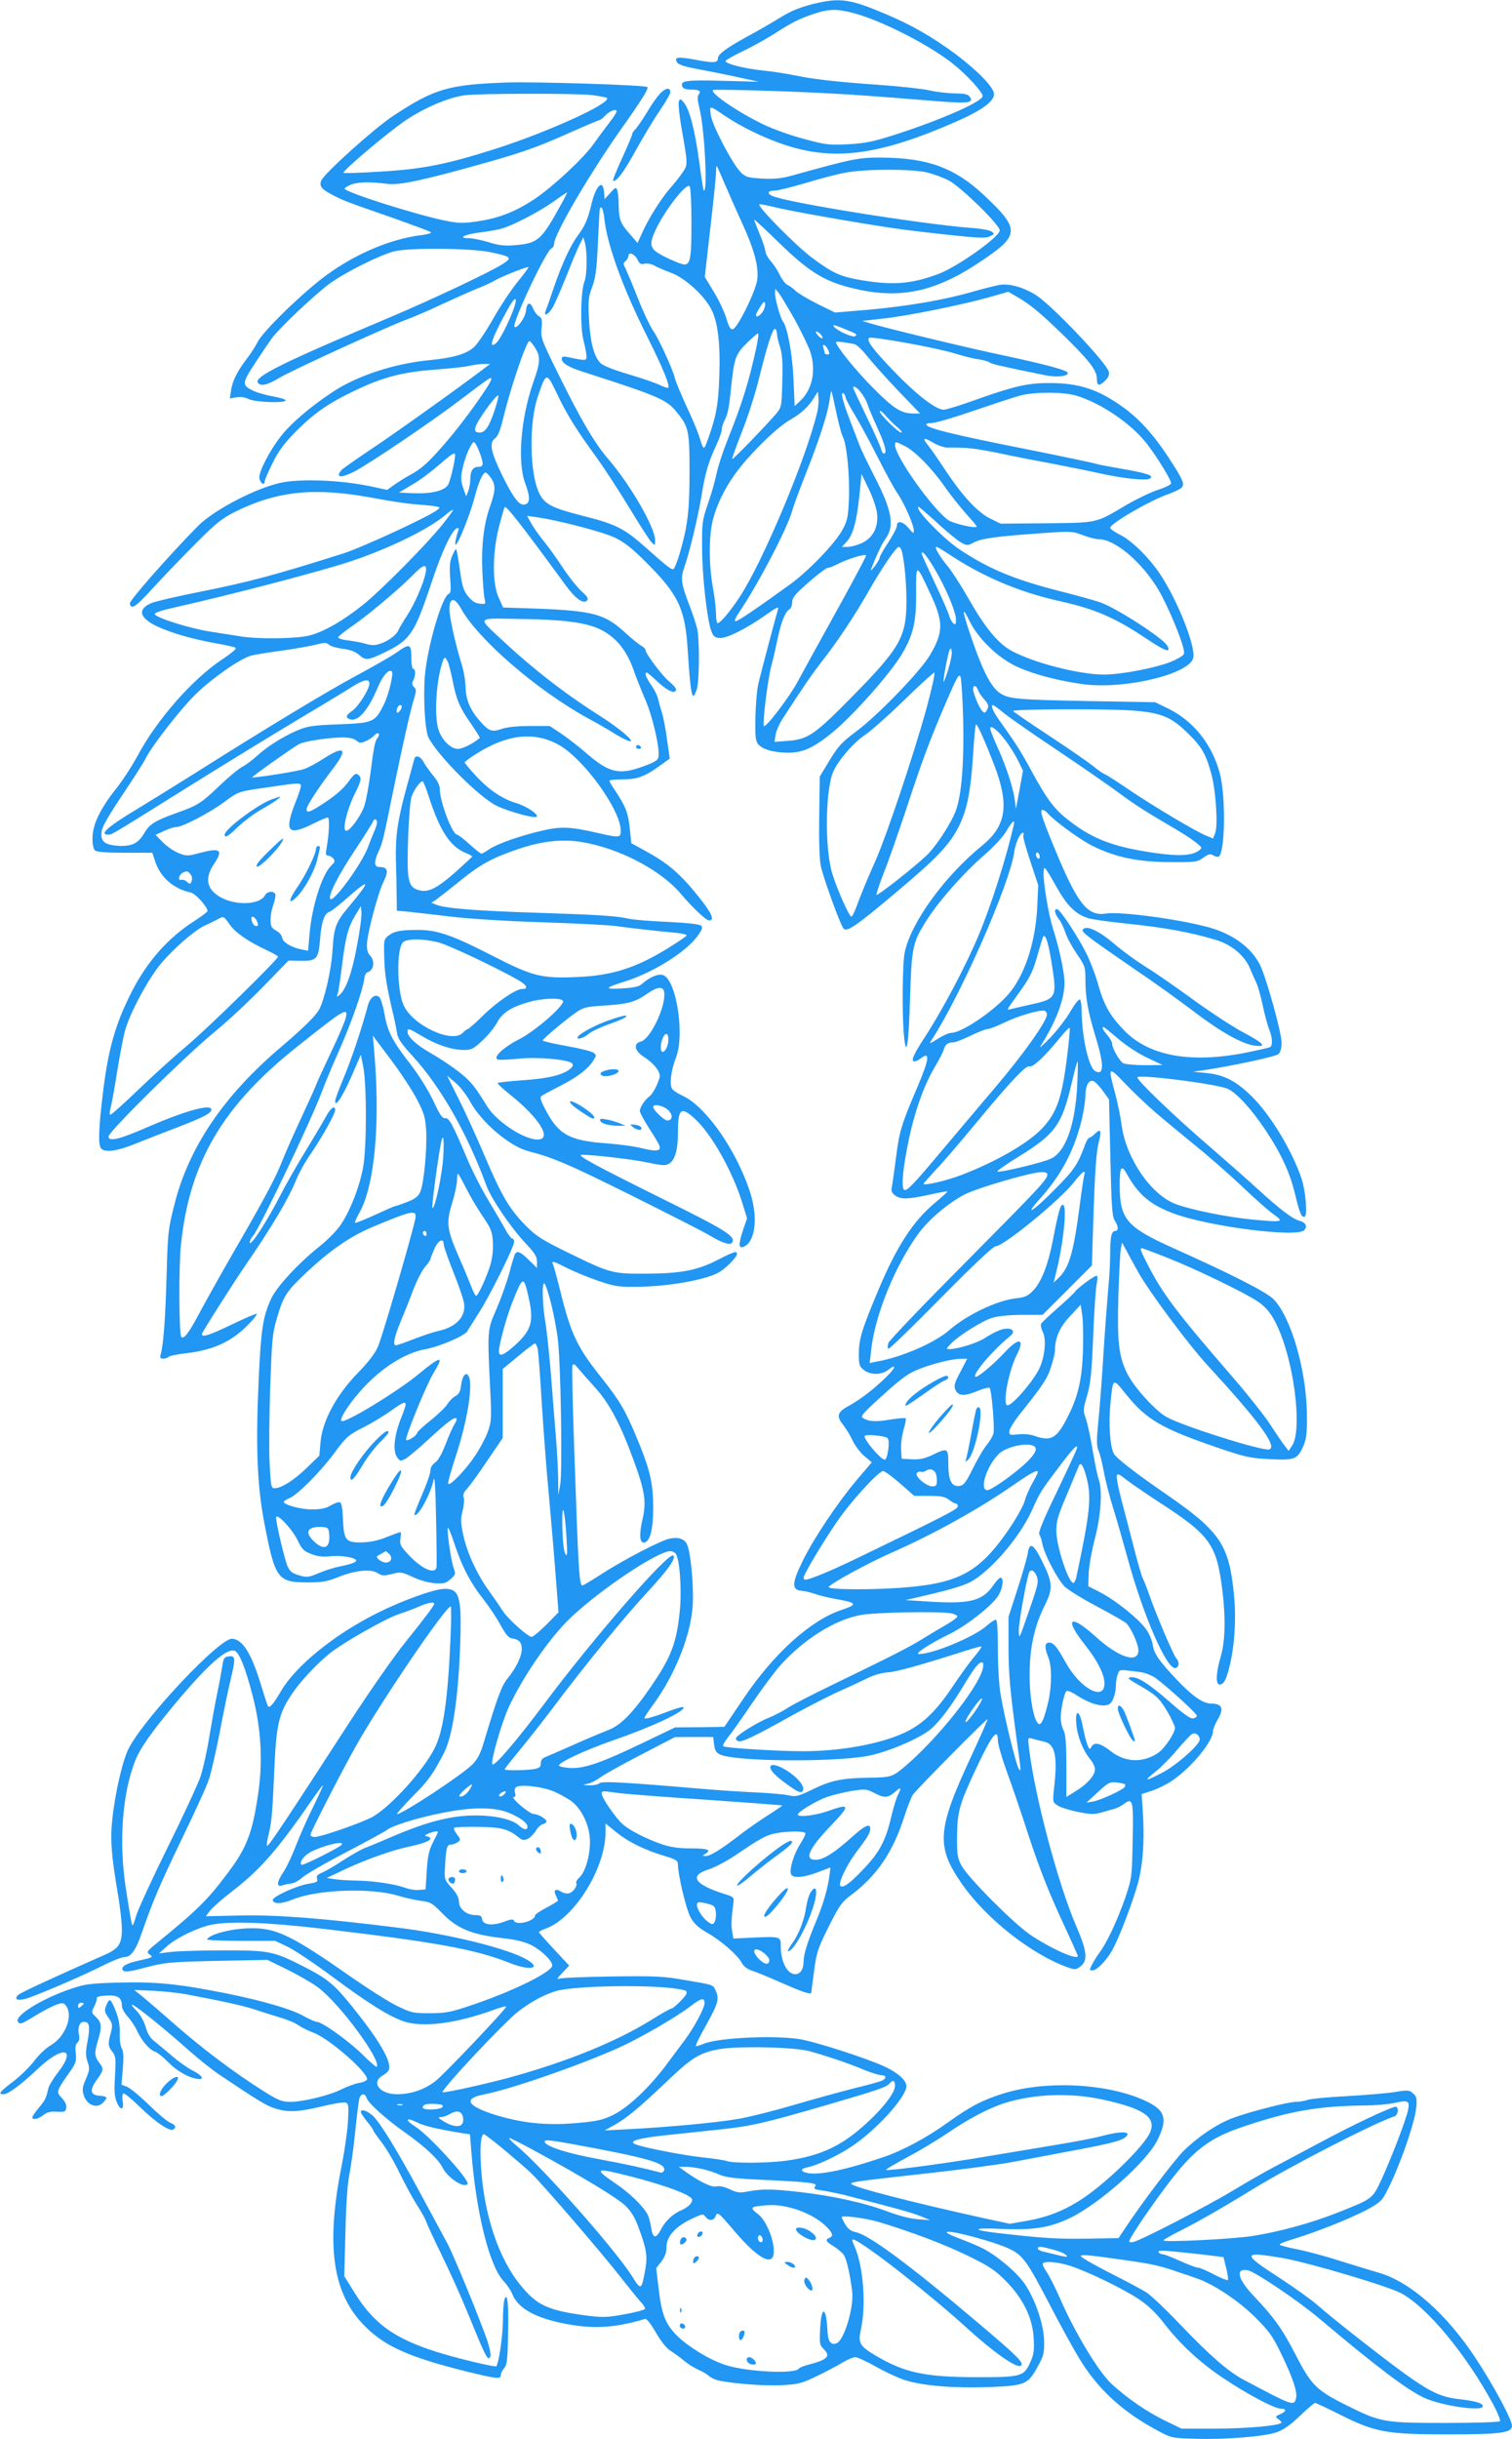 <?xml version="1.0" standalone="no"?>
<!DOCTYPE svg PUBLIC "-//W3C//DTD SVG 20010904//EN"
 "http://www.w3.org/TR/2001/REC-SVG-20010904/DTD/svg10.dtd">
<svg version="1.0" xmlns="http://www.w3.org/2000/svg"
 width="794pt" height="1280pt" viewBox="0 0 794 1280"
 preserveAspectRatio="xMidYMid meet">
<g transform="translate(0,1280) scale(0.1,-0.1)"
fill="#2196f3" stroke="none">
<path d="M4295 12785 c-89 -20 -141 -41 -209 -84 -34 -21 -108 -64 -166 -95
-109 -60 -150 -91 -150 -112 0 -24 -22 -26 -115 -8 -98 18 -117 15 -99 -14 8
-12 41 -22 105 -34 52 -10 146 -28 209 -42 l115 -25 -190 5 c-193 5 -224 1
-212 -30 4 -11 19 -16 45 -16 44 0 56 -8 41 -26 -8 -10 -6 -31 5 -77 26 -105
44 -448 21 -426 -2 2 -13 73 -24 156 -23 166 -50 268 -80 305 -18 21 -20 21
-26 6 -4 -10 2 -71 13 -135 35 -199 35 -196 6 -239 -15 -22 -42 -56 -61 -77
-47 -53 -116 -161 -148 -233 l-27 -59 -39 45 c-51 57 -59 77 -60 153 0 34 -4
70 -8 80 -6 16 -10 14 -36 -15 l-30 -33 -3 38 c-6 70 -44 32 -67 -68 -17 -73
-34 -112 -70 -160 -37 -49 -82 -145 -124 -266 -21 -63 -42 -122 -46 -131 -12
-31 14 -20 35 15 11 17 43 91 72 162 28 72 60 148 71 170 l20 40 9 -30 c12
-45 11 -166 -2 -200 -21 -52 -24 -241 -6 -311 9 -34 16 -72 16 -84 0 -24 -4
-24 -97 -4 -26 5 -33 3 -33 -9 0 -22 34 -43 105 -66 392 -126 444 -147 494
-208 68 -82 72 -100 72 -319 0 -207 -10 -284 -51 -426 -12 -40 -26 -77 -31
-82 -9 -10 -26 2 -154 116 -107 95 -152 118 -328 162 -161 41 -198 61 -226
119 -50 104 -54 371 -6 508 43 127 45 127 98 17 50 -107 104 -195 213 -343 40
-56 116 -173 169 -260 53 -88 105 -169 116 -180 19 -19 19 -19 19 11 0 65
-128 288 -245 424 -73 85 -143 204 -260 441 -92 186 -96 196 -91 247 4 43 1
54 -13 62 -10 5 -24 23 -31 40 -16 39 -34 34 -38 -12 -3 -34 -48 -96 -60 -83
-16 15 166 401 194 412 8 3 14 14 14 24 0 50 192 377 359 612 99 139 138 203
131 210 -11 11 -587 29 -740 24 -306 -11 -379 -32 -598 -177 -98 -65 -356
-297 -374 -336 -14 -30 0 -48 66 -81 56 -28 60 -30 316 -119 101 -36 188 -68
193 -73 4 -4 -18 -11 -50 -15 -171 -20 -374 -110 -533 -236 -134 -107 -301
-273 -328 -326 -11 -23 -37 -62 -57 -88 -50 -66 -76 -118 -82 -167 l-6 -40 34
6 c23 4 44 1 64 -9 33 -17 195 -23 195 -7 0 5 -31 15 -68 21 -37 7 -83 20
-101 29 -62 29 -61 39 7 143 33 51 74 110 89 132 38 52 218 223 299 284 79 59
268 154 344 173 80 20 400 17 503 -4 114 -24 119 -29 66 -63 -68 -43 -363
-182 -579 -274 -579 -244 -726 -317 -706 -348 13 -21 50 -13 111 24 68 41 565
268 670 307 39 14 122 50 185 80 63 29 145 66 182 81 37 14 82 35 100 46 35
20 169 73 173 68 2 -2 -25 -38 -59 -80 -34 -42 -93 -131 -131 -199 -41 -71
-83 -132 -102 -146 -44 -34 -107 -51 -227 -63 -188 -18 -385 -83 -515 -171
-117 -78 -218 -165 -268 -231 -58 -74 -115 -186 -111 -216 3 -27 28 -44 28
-19 0 8 19 52 42 98 31 63 61 103 122 165 96 96 170 148 309 214 145 70 252
98 419 110 76 6 158 14 181 20 23 5 57 10 76 10 l35 0 -40 -30 c-122 -93 -474
-344 -592 -422 -75 -50 -143 -98 -150 -106 -31 -39 -2 -42 66 -8 75 38 403
259 557 376 164 124 165 124 165 111 0 -22 -143 -222 -233 -326 -95 -111 -131
-144 -198 -180 -21 -11 -55 -33 -77 -48 l-39 -28 -69 15 c-152 34 -353 45
-472 26 -128 -21 -363 -141 -452 -230 -147 -149 -361 -391 -358 -407 7 -35 29
-20 124 84 54 59 155 164 224 233 109 109 136 130 210 167 224 109 418 127
730 68 74 -14 166 -28 205 -31 38 -3 86 -7 105 -10 33 -6 34 -6 15 -21 -47
-36 -396 -197 -494 -228 -361 -114 -493 -149 -748 -200 -122 -24 -237 -51
-256 -59 -78 -32 -66 -80 32 -125 78 -35 179 -64 305 -87 50 -9 97 -19 103
-23 8 -4 -19 -27 -68 -60 -158 -104 -346 -318 -448 -510 -29 -53 -79 -130
-112 -171 -82 -103 -123 -188 -123 -256 -1 -31 4 -58 12 -66 10 -9 52 -13 158
-13 l144 0 15 -46 c28 -84 97 -144 188 -163 24 -6 87 -75 87 -97 0 -4 -33 -29
-72 -54 -136 -87 -246 -212 -327 -371 -87 -172 -123 -301 -151 -534 -23 -190
-25 -271 -8 -288 21 -21 83 -13 174 24 49 20 147 58 218 85 143 55 186 77 186
96 0 32 -138 -6 -338 -93 -144 -63 -202 -77 -202 -48 0 25 394 414 550 543 69
56 186 165 260 241 l135 139 63 -1 c85 -2 95 9 103 115 7 90 23 134 49 142 10
3 53 37 96 75 119 105 122 91 11 -42 -75 -89 -83 -110 -91 -238 -6 -98 -41
-252 -69 -306 -18 -34 -83 -98 -197 -195 -302 -255 -488 -527 -564 -830 -33
-129 -35 -148 -41 -370 -6 -224 -17 -368 -31 -416 -5 -18 -2 -23 13 -23 10 0
23 4 29 10 5 5 48 14 95 19 138 16 237 61 323 150 28 28 47 53 44 56 -3 3 -61
-22 -129 -55 -119 -57 -159 -70 -159 -51 0 8 158 257 229 361 141 205 225 347
267 450 13 32 43 87 67 122 62 89 137 222 137 242 0 29 -24 12 -49 -35 -13
-24 -61 -105 -106 -179 -46 -74 -106 -180 -134 -235 -65 -127 -153 -264 -159
-247 -2 7 5 23 16 35 34 38 308 611 362 757 15 41 49 122 74 179 77 170 140
347 150 420 1 14 9 27 17 29 33 11 39 60 12 88 -12 12 -17 31 -16 59 2 59 58
270 88 330 27 54 21 75 -21 75 -30 0 -32 26 -5 84 20 44 24 60 77 321 48 233
90 421 108 477 13 42 13 49 0 63 -11 11 -12 19 -4 34 13 25 13 61 0 61 -6 0
-10 27 -10 60 0 72 -9 75 -77 26 -27 -19 -118 -71 -203 -117 -151 -80 -485
-282 -860 -519 -102 -64 -236 -147 -297 -184 -154 -92 -205 -136 -155 -136 21
0 11 -5 429 256 186 116 444 274 573 351 129 77 257 154 284 172 56 35 86 40
86 14 0 -29 -57 -120 -90 -143 -34 -24 -37 -35 -14 -44 43 -16 97 45 148 167
26 62 58 98 74 83 10 -11 -18 -127 -43 -175 -46 -91 -55 -95 -233 -102 -137
-5 -165 -9 -218 -31 -74 -31 -161 -85 -217 -137 -23 -21 -57 -46 -76 -56 -18
-9 -72 -54 -120 -100 -93 -89 -113 -102 -223 -141 -115 -41 -143 -59 -171
-107 -32 -55 -68 -71 -144 -65 -67 6 -87 25 -79 78 3 22 45 94 110 190 57 85
112 171 121 190 31 64 187 264 264 338 86 84 234 187 289 201 20 6 91 17 157
26 66 9 146 23 179 31 51 13 60 13 75 0 9 -8 42 -17 73 -21 40 -5 65 -15 83
-31 34 -31 47 -30 130 10 142 69 160 96 254 377 51 154 105 269 131 277 9 3
11 -1 6 -14 -4 -11 -10 -32 -13 -49 -17 -91 69 107 102 235 19 72 41 120 55
120 6 0 19 -15 31 -32 23 -38 21 -64 -9 -150 -31 -87 -45 -203 -39 -335 3 -65
8 -131 12 -146 7 -27 6 -28 -25 -25 -24 2 -41 13 -62 39 -24 30 -31 52 -43
139 -8 57 -17 105 -19 108 -3 2 -12 -13 -21 -34 -13 -30 -15 -56 -11 -117 5
-61 4 -79 -7 -83 -36 -13 -114 -283 -126 -433 -9 -117 1 -287 20 -323 51 -97
269 -315 358 -357 68 -32 198 -67 209 -57 12 12 -52 55 -108 72 -73 21 -148
73 -215 147 -30 33 -55 63 -55 66 0 3 26 23 58 43 162 104 305 121 433 51 132
-71 329 -343 329 -453 0 -37 -8 -37 -122 -11 -143 33 -193 35 -291 12 -120
-28 -235 -69 -277 -97 -19 -13 -38 -24 -42 -24 -4 0 -33 23 -63 50 -30 28 -60
50 -65 50 -24 0 -90 172 -90 236 0 22 -11 45 -36 75 -19 23 -42 55 -50 71 -15
29 -42 38 -48 16 -2 -7 -19 -71 -39 -143 -49 -178 -61 -261 -58 -390 2 -60 4
-145 4 -187 l1 -77 65 -6 c36 -4 134 -15 218 -25 89 -11 290 -24 485 -30 183
-6 360 -15 393 -21 56 -8 193 -24 313 -35 29 -3 50 -9 47 -14 -3 -5 -46 -34
-94 -64 -170 -105 -295 -145 -476 -153 -189 -9 -237 3 -442 108 -216 111 -296
139 -396 139 -92 0 -126 -6 -157 -30 -24 -18 -25 -23 -22 -117 2 -87 12 -149
51 -313 6 -25 13 -62 16 -82 4 -28 24 -57 80 -118 149 -162 289 -408 389 -681
24 -67 128 -220 202 -299 52 -55 64 -74 64 -101 l0 -33 -43 42 c-43 43 -61 50
-72 32 -4 -6 -18 -52 -31 -103 -14 -50 -44 -134 -67 -187 -48 -108 -48 -111
-33 -415 8 -158 7 -174 -12 -228 -11 -31 -41 -87 -66 -125 -48 -72 -131 -160
-142 -149 -4 3 14 68 39 144 63 191 93 382 67 423 -14 23 -33 -1 -39 -52 -4
-31 -12 -46 -29 -54 -13 -7 -32 -25 -42 -42 -10 -16 -50 -55 -89 -86 -39 -31
-71 -61 -71 -66 0 -13 -49 -44 -57 -37 -9 9 104 285 142 349 60 97 43 96 -78
-4 -110 -91 -388 -260 -404 -245 -13 14 60 120 137 197 96 96 207 162 301 179
74 13 208 70 223 95 7 12 37 59 66 105 59 94 180 339 180 365 0 9 -4 16 -10
16 -5 0 -21 21 -36 48 -14 26 -55 95 -90 154 -36 59 -87 160 -114 225 -74 175
-92 209 -113 205 -14 -2 -28 19 -62 92 -28 58 -74 132 -120 192 -94 119 -121
173 -136 264 -7 40 -19 78 -26 86 -22 22 -51 0 -63 -49 -28 -107 -86 -281
-126 -375 -24 -57 -44 -111 -44 -120 0 -36 38 22 86 130 l49 113 13 -65 c18
-93 18 -424 -1 -525 -18 -101 -66 -223 -114 -297 -23 -35 -70 -83 -119 -122
-109 -87 -222 -210 -250 -271 -43 -93 -53 -159 -65 -412 -17 -362 -9 -570 30
-770 56 -289 69 -307 226 -307 75 0 102 4 159 27 91 37 174 45 209 22 23 -15
32 -15 75 -5 46 12 52 11 108 -15 35 -17 82 -30 115 -33 48 -4 59 -1 85 21 27
24 28 27 16 59 -12 35 -32 162 -31 208 0 14 16 -22 35 -80 40 -122 87 -211
156 -297 27 -35 66 -93 86 -130 29 -52 43 -69 62 -71 37 -6 50 -21 50 -56 0
-38 -29 -98 -73 -152 -33 -40 -54 -97 -128 -343 -17 -56 -32 -84 -60 -112 -55
-55 -366 -259 -394 -259 -5 0 32 42 82 93 83 83 107 117 164 227 46 88 77 299
86 580 8 245 -5 285 -86 282 -55 -2 -226 -64 -350 -127 -225 -112 -428 -277
-505 -409 -40 -69 -61 -92 -69 -79 -3 4 -19 55 -37 113 -51 167 -98 240 -153
240 -67 0 -454 -410 -540 -573 -32 -61 -72 -231 -87 -373 -12 -109 -5 -192 30
-399 11 -64 20 -145 20 -180 0 -76 -17 -101 -87 -132 -285 -126 -441 -198
-456 -211 -26 -23 -7 -33 38 -21 53 15 294 118 405 174 49 25 101 45 114 45
34 0 59 35 91 128 60 172 93 248 210 492 68 140 133 282 143 315 11 33 37 146
57 250 20 105 45 226 56 270 27 113 26 127 -8 123 -25 -3 -29 -8 -36 -53 -4
-27 -16 -93 -27 -145 -11 -52 -29 -153 -41 -225 -11 -71 -32 -164 -45 -205
-14 -41 -90 -206 -169 -365 -79 -160 -154 -322 -167 -360 -22 -70 -22 -70 -29
-35 -4 19 -18 101 -30 183 -35 238 -16 487 51 657 26 66 83 147 210 300 172
205 271 293 313 277 24 -9 58 -96 94 -237 45 -173 54 -346 28 -518 -30 -203
-60 -280 -159 -411 -107 -143 -158 -193 -381 -375 -44 -36 -46 -40 -30 -52 21
-15 20 -16 -62 -34 -64 -14 -93 -34 -76 -51 9 -9 36 -6 120 17 102 26 123 28
373 34 l265 5 106 -52 c59 -29 131 -71 160 -93 113 -84 336 -387 307 -416 -3
-2 -36 26 -74 64 -68 68 -213 172 -240 172 -8 0 -38 13 -67 29 -66 38 -219 82
-412 121 -247 49 -366 61 -558 56 -152 -4 -181 -8 -252 -32 -151 -50 -300
-142 -281 -173 11 -16 16 -15 96 34 41 25 90 50 109 56 30 10 36 9 48 -7 39
-53 -4 -163 -82 -208 -25 -15 -63 -51 -85 -81 -22 -29 -71 -78 -109 -107 -74
-56 -83 -68 -52 -68 24 0 95 53 176 130 133 127 211 116 110 -15 -25 -32 -48
-70 -51 -84 -12 -53 -16 -61 -50 -102 -19 -22 -34 -45 -34 -50 0 -16 31 -10
58 12 20 15 38 20 72 17 40 -2 45 0 48 21 2 15 -6 33 -23 51 -31 32 -30 35 38
132 36 51 39 61 35 102 -4 32 -1 49 9 57 9 8 12 22 8 40 -9 39 3 69 26 69 29
0 33 -24 19 -101 -11 -57 -11 -76 0 -109 12 -35 11 -44 -9 -90 -19 -44 -20
-56 -11 -86 18 -53 71 -72 103 -36 24 26 22 30 -20 34 -50 4 -54 30 -13 86 35
49 36 56 10 89 -24 31 -25 52 -5 117 21 69 19 93 -11 121 -24 23 -25 25 -10
54 9 17 15 36 14 43 -2 9 14 14 52 16 59 3 80 -11 80 -54 0 -13 14 -38 30 -56
17 -18 39 -51 49 -73 23 -52 66 -102 94 -111 12 -3 45 -30 74 -59 47 -48 117
-85 160 -85 27 0 11 21 -35 44 -26 13 -75 48 -109 77 -34 30 -76 64 -92 77
-21 15 -36 40 -46 75 -8 29 -29 66 -47 84 -95 98 83 -37 282 -214 51 -45 122
-101 159 -125 203 -136 240 -158 284 -172 67 -22 122 -20 247 10 60 15 116 24
126 20 15 -6 16 -18 11 -105 -4 -54 -18 -151 -31 -217 -87 -429 -51 -682 123
-854 106 -105 233 -161 535 -236 160 -39 176 -40 176 -17 0 9 8 25 18 36 14
16 18 44 20 174 4 160 -3 227 -18 188 -5 -11 -9 -63 -9 -115 -1 -83 -22 -224
-35 -238 -3 -2 -56 8 -118 23 -371 89 -504 167 -627 365 l-53 85 6 230 c3 145
11 258 21 305 8 41 22 140 30 220 8 80 18 157 21 172 6 32 30 37 39 9 8 -27
103 -112 198 -179 104 -73 181 -144 201 -187 26 -53 115 -112 131 -85 12 20
-204 257 -274 300 -56 35 -51 52 7 23 41 -20 99 -34 243 -58 l37 -5 7 -88 c25
-323 95 -603 169 -682 18 -19 39 -50 46 -68 28 -71 110 -120 252 -151 162 -35
279 -30 446 20 8 2 30 -26 56 -71 26 -45 56 -83 75 -95 18 -11 51 -35 74 -54
23 -19 58 -40 77 -48 19 -8 44 -23 55 -33 11 -10 36 -20 55 -24 97 -17 235
-27 323 -23 90 5 106 9 185 47 48 23 108 55 135 71 26 16 57 29 68 29 12 0 60
-22 108 -49 47 -27 114 -58 149 -70 96 -31 254 -44 441 -38 196 8 208 13 260
107 32 58 35 72 34 135 -1 85 -47 220 -102 300 -41 61 -153 154 -226 189 -27
13 -84 37 -125 52 -51 20 -68 30 -53 32 32 5 249 -54 319 -87 75 -35 95 -62
217 -296 48 -93 116 -217 150 -274 99 -167 234 -291 427 -392 62 -33 70 -34
190 -37 158 -5 360 12 424 34 34 12 72 38 121 85 40 38 76 69 81 69 5 0 62
-27 126 -59 189 -95 248 -106 568 -106 282 0 340 8 340 45 0 32 -96 211 -191
355 -151 230 -340 398 -504 447 -38 11 -133 40 -210 64 -77 25 -179 52 -227
61 -49 10 -88 20 -88 24 0 5 39 20 88 34 111 35 261 94 361 144 58 30 84 49
99 75 63 106 161 377 169 465 5 48 2 59 -16 75 -20 18 -27 19 -94 8 -40 -7
-153 -16 -253 -22 -100 -5 -193 -14 -208 -20 -15 -5 -42 -10 -61 -10 -41 0
-243 -52 -332 -85 -84 -32 -182 -98 -257 -172 -51 -51 -225 -280 -312 -413
l-30 -45 -164 -3 c-156 -2 -232 2 -465 29 -151 17 -139 30 21 22 165 -7 254 8
362 62 156 79 395 293 450 404 58 117 41 162 -80 214 -201 86 -513 99 -732 30
-108 -34 -171 -67 -291 -153 -107 -77 -232 -144 -330 -178 -199 -68 -337 -97
-402 -86 -40 8 -43 22 -5 30 55 11 156 59 230 107 130 85 292 262 292 320 0
30 -47 71 -114 102 -102 47 -372 133 -452 145 -143 20 -422 6 -498 -25 -21 -9
-40 -14 -42 -12 -3 2 22 53 56 113 62 112 68 135 48 178 -13 31 -11 30 -166
56 -107 19 -154 21 -380 18 -141 -2 -266 -7 -277 -12 -13 -6 -7 5 17 30 l37
39 -79 85 c-44 47 -79 87 -80 90 0 4 16 12 35 19 152 54 315 318 315 507 l0
45 55 -45 c63 -51 149 -94 253 -125 63 -19 72 -25 72 -45 0 -54 43 -234 66
-277 19 -34 40 -54 87 -81 74 -42 162 -119 182 -158 9 -18 29 -33 52 -41 21
-6 93 -36 159 -65 106 -47 154 -63 154 -51 0 2 7 53 15 113 13 100 20 119 77
234 56 111 69 130 117 165 135 101 219 223 280 412 16 51 37 103 45 115 21 30
387 400 392 396 2 -2 -37 -89 -85 -193 -180 -386 -187 -473 -51 -669 128 -185
367 -373 562 -442 33 -11 39 -11 62 7 40 31 35 79 -23 213 -96 224 -217 680
-247 930 -7 59 -7 59 17 52 13 -4 40 -11 59 -15 61 -11 75 -75 55 -247 -7 -70
-7 -72 18 -88 14 -10 61 -25 106 -34 68 -14 87 -14 123 -4 24 7 54 16 68 19
14 4 37 15 53 27 46 34 50 18 45 -196 -4 -191 -4 -194 -40 -300 -39 -112 -95
-233 -133 -283 -12 -16 -30 -45 -39 -62 -16 -31 -16 -33 2 -33 21 0 69 48 100
101 34 57 109 252 138 357 27 101 36 235 24 397 l-5 70 52 17 c29 9 76 32 106
52 101 67 217 207 217 262 0 10 11 37 25 61 34 56 23 83 -34 83 -44 0 -99 39
-182 126 -93 99 -118 135 -125 180 -3 24 -19 62 -35 84 -40 55 -155 148 -236
191 l-68 35 2 65 c1 35 15 117 32 182 33 125 41 258 21 313 -6 15 -20 82 -31
148 -11 67 -27 142 -36 169 -16 45 -16 50 6 124 18 64 24 116 32 317 5 133 14
256 19 273 4 18 5 35 0 38 -8 5 -102 -64 -115 -84 -3 -6 -43 -43 -88 -83 -45
-39 -85 -77 -89 -84 -4 -6 -1 -26 8 -43 19 -39 12 -123 -15 -186 -31 -71 -153
-211 -173 -199 -23 14 10 182 52 265 44 86 11 93 -63 13 -59 -64 -147 -137
-155 -129 -15 15 93 141 182 213 38 30 2 52 -53 32 -20 -7 -55 -26 -78 -41
-38 -26 -141 -58 -187 -59 -18 0 -18 2 5 26 40 43 167 123 221 139 32 9 92 15
157 15 l106 0 130 130 129 129 7 223 c9 283 16 377 31 433 14 53 7 64 -21 36
-12 -12 -25 -21 -30 -21 -5 0 -14 -15 -21 -32 -40 -110 -58 -136 -161 -240
-112 -114 -167 -148 -79 -50 115 128 181 254 221 417 10 44 19 101 19 126 0
56 21 89 47 73 10 -6 31 -30 48 -53 l29 -41 7 -305 c6 -256 9 -309 23 -330 20
-30 21 -55 2 -55 -19 0 -26 -32 -26 -121 0 -41 -4 -122 -10 -180 -5 -57 -17
-210 -25 -340 -8 -129 -20 -290 -27 -357 -10 -101 -10 -129 1 -155 8 -18 20
-68 28 -112 8 -43 30 -129 49 -190 19 -60 52 -177 75 -260 84 -308 210 -596
254 -578 19 7 19 32 1 52 -15 18 -105 229 -141 332 -12 36 -28 75 -34 87 -6
11 -29 90 -50 174 -22 84 -51 198 -66 253 -14 55 -23 105 -20 113 3 10 17 4
47 -21 24 -19 104 -74 178 -122 267 -173 300 -220 330 -468 17 -142 14 -262
-10 -342 -24 -82 -27 -145 -6 -145 21 0 34 21 50 84 29 110 39 257 26 388 -25
260 -72 331 -352 524 -167 115 -266 192 -279 216 -20 37 -28 158 -18 258 14
143 11 142 84 51 106 -131 185 -177 476 -277 150 -51 174 -56 275 -61 131 -7
147 -1 177 65 17 39 21 67 20 162 0 233 -83 519 -176 613 -39 38 -219 130
-525 267 -247 111 -282 152 -282 332 0 95 9 109 38 57 59 -108 125 -163 248
-208 189 -69 650 -127 684 -86 17 21 6 41 -27 49 -35 9 -102 60 -218 166 -49
45 -164 146 -255 225 -182 156 -386 352 -377 362 17 16 429 -37 477 -62 49
-25 124 -108 196 -216 81 -121 129 -225 155 -336 24 -100 35 -126 51 -117 15
9 4 137 -17 199 -51 150 -164 336 -263 433 -83 81 -145 112 -237 121 l-70 7
50 7 c155 23 382 72 398 85 11 10 17 30 17 60 0 54 -81 345 -114 410 -46 90
-141 160 -266 195 -149 42 -465 85 -541 73 -94 -15 -145 45 -250 292 -84 200
-102 252 -85 252 8 0 20 -8 27 -17 31 -37 166 -136 232 -170 122 -61 239 -86
407 -87 138 -1 147 0 179 23 28 20 37 22 53 12 10 -6 23 -9 28 -6 34 21 38
320 5 440 -42 152 -138 271 -269 336 l-70 34 -350 6 c-365 7 -413 11 -459 38
-50 29 -97 118 -163 315 -42 124 -43 151 -2 66 44 -89 142 -186 239 -234 88
-43 237 -82 371 -98 217 -24 544 56 564 139 15 59 -84 307 -177 445 -59 86
-145 170 -207 202 -29 14 -52 31 -52 36 0 22 202 140 300 175 25 9 55 22 67
30 29 20 22 38 -63 168 -76 116 -154 202 -239 262 -130 93 -229 125 -386 125
-113 0 -186 -17 -388 -89 -78 -28 -152 -51 -165 -51 -41 0 -140 76 -261 201
-113 118 -146 162 -131 176 10 10 360 -53 447 -81 43 -13 99 -28 125 -31 27
-4 55 -12 61 -17 11 -9 66 -21 297 -68 56 -11 119 -4 113 14 -4 14 -122 45
-342 92 -174 36 -616 143 -694 167 l-43 13 108 12 c129 14 406 70 554 111
l105 30 45 -26 c70 -41 117 -79 234 -192 145 -141 186 -194 186 -237 0 -40 12
-43 45 -10 16 16 22 31 18 45 -12 47 -292 342 -379 400 -64 42 -143 65 -195
56 -22 -4 -86 -20 -142 -36 -148 -43 -337 -75 -542 -94 l-180 -15 -90 44 c-49
25 -101 55 -115 68 -13 13 -33 28 -45 33 -11 6 -28 28 -39 50 -10 22 -31 55
-47 73 -16 18 -29 41 -29 51 0 10 -13 51 -30 91 -16 40 -30 75 -30 78 0 3 53
-46 118 -109 164 -161 245 -213 390 -249 248 -63 434 -26 670 130 221 146 223
174 27 358 -151 141 -292 193 -530 195 -125 1 -151 -4 -475 -94 -58 -16 -94
-19 -159 -16 -76 5 -86 8 -111 33 -45 46 -149 245 -157 299 -7 54 -12 55 77
-5 82 -55 203 -114 308 -149 263 -88 500 -56 906 122 132 58 196 105 196 143
0 35 -83 120 -200 209 -121 89 -227 151 -361 208 -187 80 -242 89 -364 62z
m192 -55 c149 -41 395 -167 519 -266 71 -57 154 -147 154 -168 0 -28 -206
-120 -445 -198 -130 -42 -165 -49 -260 -55 -102 -5 -118 -3 -230 27 -66 17
-161 51 -212 75 -129 61 -285 166 -269 182 3 4 154 1 334 -5 300 -11 440 -20
855 -54 156 -12 185 -7 157 27 -9 11 -32 15 -79 15 -36 1 -93 7 -126 15 -33 8
-157 22 -275 30 -234 17 -337 29 -444 51 -39 8 -111 19 -160 24 -97 10 -196
35 -196 50 0 4 39 27 88 50 48 23 121 63 162 89 97 62 131 80 210 107 81 28
126 29 217 4z m-1379 -429 c40 -5 76 -12 79 -15 26 -26 -302 -176 -582 -266
-257 -82 -383 -107 -599 -120 -108 -7 -199 -10 -202 -7 -9 8 238 217 330 278
100 66 223 118 306 129 78 10 580 11 668 1z m90 -147 c-23 -30 -59 -79 -79
-107 -52 -75 -213 -225 -311 -291 -103 -68 -188 -101 -303 -118 -76 -11 -97
-10 -172 5 -157 33 -523 149 -523 167 0 4 15 14 33 21 33 14 103 16 192 4 62
-8 190 19 516 111 182 51 268 81 410 144 99 44 183 80 188 80 4 0 16 10 27 21
22 25 58 40 62 27 2 -5 -16 -34 -40 -64z m610 -324 c22 -52 63 -144 91 -205
62 -136 85 -222 78 -290 -7 -61 -104 -258 -129 -263 -12 -2 -20 11 -33 55 -9
32 -38 94 -65 139 l-49 81 29 254 c16 140 30 272 30 293 0 22 2 37 4 35 2 -2
22 -47 44 -99z m1061 65 c35 -9 87 -28 115 -43 63 -34 266 -232 266 -261 0
-34 -223 -192 -323 -229 -145 -54 -244 -61 -423 -29 -96 18 -136 37 -242 116
-86 65 -291 273 -274 279 5 1 45 -6 88 -17 73 -18 387 -74 599 -106 50 -8 181
-24 293 -36 166 -18 207 -20 229 -10 26 12 26 14 10 26 -9 7 -59 16 -110 19
-264 21 -966 133 -1042 168 -30 14 -23 28 15 28 15 0 88 18 162 40 73 22 167
47 208 54 105 20 348 20 429 1z m-1238 -263 c0 -202 -6 -228 -49 -218 -15 4
-56 21 -92 39 -76 38 -84 58 -51 132 44 101 164 256 182 238 6 -6 10 -84 10
-191z m-687 91 c-102 -185 -119 -200 -243 -210 -51 -4 -82 -1 -135 16 -37 11
-84 21 -104 21 -64 0 -20 21 64 31 44 5 95 15 114 21 61 19 191 87 264 138 38
28 72 50 74 50 2 0 -13 -30 -34 -67z m230 -74 c16 -139 98 -364 229 -624 80
-161 116 -249 106 -260 -3 -2 -23 4 -45 15 -21 10 -95 36 -164 56 -75 22 -133
45 -146 58 -35 34 -55 112 -61 231 -5 97 -3 117 17 170 18 48 24 94 30 235 10
202 8 180 19 180 4 0 12 -27 15 -61z m174 -212 c11 -22 18 -26 37 -21 14 3 36
-1 52 -10 15 -9 54 -25 86 -37 71 -26 170 -114 210 -188 37 -66 51 -186 44
-366 -5 -140 -17 -202 -59 -319 -23 -63 -22 -64 -48 19 -7 22 -36 92 -66 155
-29 63 -56 129 -60 145 -12 49 -83 205 -114 249 -16 23 -52 99 -80 170 -28 71
-58 142 -65 157 -13 23 -13 29 0 39 8 7 15 19 15 27 0 24 34 10 48 -20z m826
-315 c35 -64 71 -139 80 -165 33 -98 13 -200 -51 -260 l-30 -28 -6 138 c-5
131 -32 277 -56 307 -13 16 -41 116 -41 145 l1 26 19 -23 c10 -13 48 -76 84
-140z m-1479 50 c-27 -71 -71 -157 -89 -172 -45 -37 -23 27 62 180 39 71 54
66 27 -8z m1311 -7 c-16 -24 -36 -34 -36 -17 0 4 10 23 22 42 17 28 23 31 26
17 2 -10 -4 -29 -12 -42z m482 -114 c11 -6 11 -10 3 -15 -13 -9 -93 27 -112
50 -9 11 1 10 41 -6 30 -12 61 -25 68 -29z m-408 -2 c0 -11 7 -42 16 -69 12
-38 15 -80 12 -183 -3 -130 -4 -134 -32 -168 -52 -61 -227 -242 -231 -238 -2
3 21 66 50 140 30 75 71 201 90 280 45 181 74 271 86 263 5 -3 9 -14 9 -25z
m230 -4 c20 -24 6 -28 -15 -5 -10 11 -13 20 -8 20 6 0 16 -7 23 -15z m-340
-77 c-39 -177 -74 -289 -150 -478 -23 -58 -49 -136 -57 -175 -8 -38 -28 -110
-46 -160 -29 -85 -31 -98 -30 -230 0 -144 25 -368 47 -433 11 -31 18 -38 45
-40 36 -4 143 50 250 126 46 33 62 40 57 26 -13 -44 -90 -334 -103 -389 -8
-33 -15 -115 -16 -181 -2 -104 1 -125 16 -141 24 -27 82 -43 158 -43 77 0 135
28 234 109 111 93 299 305 361 408 60 101 76 169 75 323 -1 154 0 155 70 4 75
-158 75 -209 2 -333 -50 -84 -272 -314 -385 -398 -76 -57 -95 -77 -141 -152
l-52 -86 -3 -205 c-2 -127 1 -227 8 -263 12 -60 104 -315 121 -331 17 -18 72
20 265 183 223 186 292 259 340 356 43 88 61 179 74 374 5 85 12 157 15 159 6
6 46 -83 98 -218 78 -206 61 -314 -65 -417 -199 -162 -374 -404 -407 -561 -12
-58 -15 -326 -4 -435 12 -129 25 -51 32 195 8 259 14 289 74 388 61 103 201
264 317 364 49 43 98 95 115 125 32 54 46 65 38 29 -38 -167 -115 -410 -180
-567 -66 -160 -194 -403 -288 -546 -58 -89 -74 -125 -53 -125 7 0 22 7 32 15
52 40 48 2 -20 -158 -82 -193 -91 -223 -109 -364 -9 -70 -19 -140 -22 -154 -4
-20 1 -30 18 -43 31 -21 65 -20 178 4 52 12 95 19 96 18 2 -2 -28 -29 -66 -61
-116 -97 -201 -229 -299 -463 -85 -203 -100 -251 -100 -330 0 -56 3 -65 26
-83 35 -28 93 -27 128 0 45 35 41 13 -6 -33 -60 -61 -139 -122 -198 -154 -63
-34 -70 -54 -32 -102 16 -20 39 -59 51 -85 13 -26 40 -62 61 -79 l38 -32 -80
-94 c-99 -117 -227 -308 -284 -426 -57 -116 -57 -150 -4 -154 14 -1 45 -8 68
-16 23 -8 70 -20 105 -26 120 -21 124 -29 35 -59 -162 -54 -356 -230 -514
-465 l-100 -148 -129 -2 -130 -1 -171 -82 c-218 -105 -307 -135 -382 -131 -31
2 -57 8 -57 13 0 16 134 79 268 126 222 77 387 154 387 179 0 5 -30 -2 -67
-16 -83 -32 -134 -47 -139 -41 -2 2 18 34 45 70 117 159 201 371 209 528 5
104 -11 272 -30 314 -13 29 -45 40 -90 31 -46 -9 -235 -107 -351 -181 -55 -36
-104 -65 -108 -65 -17 0 -21 56 -44 727 -8 227 -12 419 -9 427 5 12 12 8 32
-17 15 -18 55 -63 90 -102 71 -78 132 -192 200 -380 58 -158 67 -216 47 -304
-19 -81 -17 -126 5 -126 32 0 50 64 50 181 0 130 -15 197 -84 364 -63 151 -90
198 -196 331 -114 143 -150 217 -199 409 -21 85 -42 163 -46 173 -10 23 -5 22
72 -17 38 -19 111 -49 163 -67 81 -28 109 -33 190 -32 166 0 361 33 440 73 37
19 100 82 100 100 0 17 -18 11 -98 -30 -107 -56 -195 -73 -377 -74 -179 -1
-191 2 -415 112 -131 64 -164 85 -215 136 -88 88 -130 159 -216 361 -42 99
-104 236 -139 305 l-62 125 43 -36 c24 -20 59 -65 78 -100 60 -110 207 -234
305 -260 132 -34 211 -68 539 -231 199 -99 387 -195 417 -213 64 -39 105 -51
115 -35 19 31 -32 64 -358 225 -365 181 -463 234 -432 235 60 0 261 -23 343
-40 86 -18 98 -18 118 -5 29 19 44 72 44 160 0 129 16 142 91 72 86 -79 195
-273 246 -436 l26 -84 -23 -68 c-24 -73 -21 -96 11 -79 58 32 70 160 25 293
-73 216 -229 439 -348 495 -24 11 -50 27 -57 36 -17 20 -8 98 19 167 46 116 3
400 -65 431 -24 11 -72 -8 -112 -44 -16 -15 -41 -21 -105 -25 -98 -6 -95 3 12
36 148 46 323 155 383 239 24 33 28 45 19 54 -8 8 -70 15 -174 20 -89 4 -182
11 -207 17 -70 15 -148 20 -481 31 -314 10 -482 23 -528 42 l-27 10 24 16 c14
10 68 52 120 94 114 93 175 126 314 173 125 42 231 53 333 36 197 -33 412
-146 518 -270 63 -75 134 -141 149 -141 32 0 16 36 -55 125 -99 123 -160 175
-285 243 l-68 37 -8 79 c-8 79 -22 115 -76 196 -17 25 -31 48 -31 53 0 4 32 7
70 7 77 0 118 15 201 76 l46 33 -14 98 c-7 54 -19 118 -27 143 -8 25 -17 58
-21 74 -3 16 -19 48 -36 72 -28 41 -36 64 -22 64 3 0 30 -22 59 -50 50 -47 94
-65 94 -37 0 6 -16 24 -35 40 -36 28 -125 147 -125 165 0 6 -10 17 -22 23 -13
7 -50 37 -83 67 -108 100 -168 116 -461 128 l-182 6 -23 51 c-34 72 -34 232 0
367 13 52 27 101 31 108 6 13 86 -89 320 -409 52 -71 93 -100 112 -81 10 10 4
20 -29 50 -22 20 -66 75 -97 122 -31 47 -75 109 -98 137 -24 29 -54 71 -67 94
l-23 42 48 -7 c107 -14 349 -77 412 -107 50 -24 91 -56 163 -128 171 -170 206
-244 220 -456 16 -251 24 -286 48 -212 14 42 15 258 2 318 -6 25 -26 86 -46
136 -39 103 -42 131 -19 194 26 73 72 268 89 374 18 113 36 173 77 260 15 33
28 69 28 80 0 11 6 32 14 47 18 35 24 63 36 182 15 145 23 168 82 226 28 27
54 50 58 50 5 0 0 -37 -10 -82z m-1160 7 c29 -47 28 -75 -8 -177 -67 -188 -86
-423 -44 -534 28 -73 26 -108 -5 -112 -28 -4 -59 38 -118 158 -58 120 -67 166
-36 189 15 11 27 41 41 96 37 158 124 415 140 415 5 0 18 -16 30 -35z m1677
19 c11 -2 43 -32 70 -67 28 -34 100 -115 162 -180 l113 -117 -36 0 c-63 0
-105 27 -210 133 -89 89 -196 221 -196 241 0 6 38 2 97 -10z m-139 -29 c10
-21 9 -25 -3 -25 -8 0 -15 4 -15 9 0 5 -3 16 -6 25 -10 26 12 18 24 -9z m175
-227 c14 -18 28 -44 32 -58 4 -14 27 -69 51 -122 43 -94 54 -138 35 -138 -5 0
-12 12 -15 26 -4 15 -38 92 -77 171 -38 79 -69 146 -69 148 0 15 22 1 43 -27z
m-132 -99 c12 -57 27 -116 35 -131 21 -40 37 -207 32 -327 -4 -94 -8 -113 -33
-160 -39 -72 -175 -213 -271 -284 -174 -126 -278 -197 -291 -197 -8 0 -2 16
16 43 103 152 257 447 281 537 7 24 38 110 70 190 70 176 117 319 126 389 4
28 8 50 10 48 2 -2 13 -50 25 -108z m-101 -8 c-58 -240 -281 -771 -402 -958
-49 -76 -105 -143 -119 -143 -5 0 -9 21 -9 48 0 26 -7 88 -16 137 -22 118 -22
272 -1 355 28 108 88 216 175 315 88 100 179 183 238 216 51 29 90 66 117 109
l22 35 3 -34 c2 -19 -1 -55 -8 -80z m150 85 c0 -7 23 -51 51 -97 28 -46 82
-147 121 -224 39 -77 84 -160 101 -184 36 -52 86 -167 86 -196 0 -17 -4 -15
-27 13 -30 36 -62 43 -62 13 0 -10 -20 -49 -45 -87 -25 -37 -45 -73 -45 -79 0
-6 -12 -27 -26 -46 -15 -19 -24 -27 -21 -19 28 72 58 137 76 161 50 67 36 149
-56 327 -35 69 -71 142 -78 162 -7 19 -29 76 -48 125 -41 105 -55 161 -38 151
6 -4 11 -13 11 -20z m1211 8 c132 -39 295 -151 375 -257 58 -77 124 -186 124
-203 0 -7 -30 -22 -67 -34 -38 -12 -113 -48 -168 -80 -164 -97 -148 -93 -420
-96 l-240 -2 -54 26 c-67 33 -147 119 -237 255 -37 56 -78 115 -91 131 -32 39
-23 43 29 12 24 -14 57 -25 73 -25 96 2 144 -3 275 -30 80 -17 208 -42 285
-56 77 -15 187 -37 245 -50 124 -27 239 -39 259 -26 23 15 -15 28 -149 51 -68
12 -127 23 -131 25 -4 3 -175 39 -380 80 -372 74 -502 106 -514 125 -4 6 8 10
27 10 19 0 119 29 223 65 105 36 215 72 245 80 77 19 224 19 291 -1z m-3056
-84 c-27 -80 -48 -110 -76 -110 -43 0 -31 34 52 147 24 31 44 53 46 47 2 -5
-8 -43 -22 -84z m2115 -80 c19 -16 30 -29 23 -30 -16 0 -113 95 -113 111 0 7
12 -1 28 -19 15 -18 43 -46 62 -62z m-2191 -136 c22 -59 21 -74 -8 -74 -27 0
-41 -21 -41 -61 0 -21 -5 -50 -11 -66 l-11 -28 -16 45 c-12 36 -13 54 -4 97
13 63 47 143 61 143 5 0 19 -25 30 -56z m2233 35 c55 -28 140 -115 210 -214
30 -44 82 -108 113 -143 32 -35 56 -64 54 -66 -10 -10 -125 17 -150 35 -84 60
-279 335 -279 394 0 19 3 19 52 -6z m-2362 -47 c0 -28 -24 -131 -36 -154 -17
-33 -88 -51 -189 -46 l-70 3 70 42 c39 22 101 69 139 102 66 58 86 71 86 53z
m2215 -301 c10 -73 -18 -131 -77 -160 -24 -11 -58 -21 -76 -21 l-31 0 25 27
c33 36 53 107 67 242 l11 114 37 -77 c21 -42 40 -98 44 -125z m317 -55 c50
-47 107 -93 125 -103 31 -17 35 -17 66 0 39 21 118 32 343 48 168 12 173 12
229 -9 31 -12 70 -22 87 -22 84 0 228 -123 313 -268 45 -76 120 -254 131 -311
6 -27 2 -30 -49 -56 -72 -35 -270 -75 -372 -75 -130 1 -361 60 -480 123 -74
40 -139 118 -231 279 -37 65 -85 139 -106 165 -43 51 -73 103 -61 103 5 0 31
-15 58 -33 179 -120 372 -203 587 -251 190 -42 293 -87 462 -200 96 -64 127
-75 106 -35 -22 40 -271 201 -355 229 -33 11 -131 38 -218 60 -234 60 -370
117 -523 220 -88 60 -241 220 -209 220 2 0 46 -38 97 -84z m-2598 -8 c-87
-108 -317 -340 -414 -419 -107 -86 -208 -144 -285 -164 -68 -17 -264 -20 -359
-5 -33 5 -105 17 -159 25 -107 16 -289 73 -294 92 -3 7 32 19 94 33 304 68
787 194 943 247 199 67 404 168 490 241 19 17 37 28 39 26 2 -2 -23 -36 -55
-76z m2410 -135 c14 -44 26 -167 26 -265 0 -193 -32 -248 -300 -519 -185 -187
-219 -209 -324 -217 l-69 -5 6 37 c3 20 19 56 34 80 108 167 156 237 212 309
85 109 164 229 241 362 69 122 146 235 160 235 5 0 11 -8 14 -17z m169 -90
c61 -101 117 -233 117 -273 0 -27 -2 -30 -14 -21 -8 7 -17 24 -21 38 -3 14
-37 92 -76 174 -38 81 -69 150 -69 153 0 21 22 -4 63 -71z m-355 60 c-15 -33
-90 -173 -193 -358 -67 -121 -141 -255 -164 -298 -44 -84 -174 -254 -180 -236
-7 21 21 243 39 313 11 39 26 107 35 151 18 84 39 135 61 148 8 4 14 21 14 37
0 23 15 42 86 104 48 42 93 76 101 76 8 0 33 10 56 22 58 29 152 56 145 41z
m-2313 -90 c-10 -54 -59 -165 -99 -226 -19 -29 -40 -64 -46 -78 -12 -27 -65
-62 -111 -72 -14 -4 -41 -2 -60 5 -19 6 -59 13 -89 17 -30 3 -55 11 -54 16 1
6 32 31 70 57 81 55 248 195 319 267 61 63 80 66 70 14z m185 -185 c88 -161
398 -429 665 -576 50 -27 117 -65 149 -86 33 -20 67 -36 75 -36 23 1 -60 71
-157 132 -189 120 -355 249 -525 408 -120 112 -126 106 91 102 308 -4 416 -26
500 -98 48 -41 84 -97 111 -175 10 -30 37 -97 59 -149 40 -92 77 -254 70 -302
-2 -17 -20 -28 -78 -49 -130 -48 -181 -36 -305 72 -38 33 -97 78 -129 100
l-59 39 -103 0 c-67 0 -119 -5 -149 -15 -52 -18 -67 -13 -114 40 -52 59 -75
113 -76 180 -1 33 -11 92 -24 130 -29 93 -61 237 -61 278 0 62 27 64 60 5z
m2560 -320 c-12 -38 -23 -68 -25 -66 -4 4 22 148 32 168 5 11 8 9 11 -8 2 -13
-6 -55 -18 -94z m-2630 42 c6 -10 17 -54 26 -97 21 -107 37 -144 96 -229 28
-41 50 -75 47 -77 -35 -30 -90 -57 -115 -57 -39 0 -88 51 -103 107 -21 73 -10
243 20 341 12 37 15 39 29 12z m2514 -252 c-63 -229 -206 -657 -264 -789 -49
-110 -80 -186 -104 -251 -10 -27 -21 -48 -25 -48 -12 0 -75 143 -100 224 -42
135 -37 456 8 544 32 63 106 147 163 185 29 19 121 100 203 180 83 81 155 146
161 147 6 0 -12 -82 -42 -192z m194 -57 c5 -230 -9 -396 -39 -476 -26 -69
-105 -189 -155 -236 -66 -62 -255 -211 -261 -205 -3 2 14 53 37 113 24 59 73
200 111 313 93 283 129 379 212 573 62 144 73 164 81 145 5 -13 11 -115 14
-227z m77 159 c4 -11 17 -32 31 -47 26 -28 29 -40 14 -63 -8 -13 -11 -13 -23
0 -16 17 -47 93 -47 115 0 22 18 18 25 -5z m-3025 -87 c0 -14 -19 -38 -25 -32
-8 8 5 39 16 39 5 0 9 -3 9 -7z m3163 -36 c28 -23 156 -112 282 -196 127 -85
271 -185 321 -222 85 -63 135 -95 309 -197 39 -23 83 -53 100 -67 29 -24 29
-25 10 -39 -35 -26 -103 -30 -225 -13 -217 31 -326 71 -450 166 -80 60 -120
112 -201 261 -58 108 -87 152 -174 274 -31 43 -44 76 -30 76 3 0 29 -19 58
-43z m664 15 c161 -11 214 -33 307 -126 68 -67 90 -106 118 -211 23 -86 35
-269 19 -308 l-11 -27 -37 15 c-60 25 -287 161 -406 242 -59 40 -115 76 -125
80 -9 3 -37 22 -62 43 -25 20 -129 92 -232 160 -104 68 -188 126 -188 129 0
10 482 12 617 3z m-656 -159 c20 -26 49 -72 64 -102 l27 -55 -18 -100 -19
-101 -7 53 c-10 67 -49 183 -94 280 -18 41 -34 81 -34 89 0 22 40 -9 81 -64z
m-3299 14 c-13 -16 -19 -47 -37 -187 -8 -63 -22 -138 -31 -167 -16 -51 -75
-133 -96 -133 -22 0 2 105 42 188 33 66 39 86 29 98 -18 22 -27 17 -62 -32
-20 -28 -63 -67 -113 -100 -84 -56 -104 -64 -104 -41 0 18 62 113 133 206 86
111 70 133 -44 60 -35 -23 -81 -48 -103 -55 -29 -11 -237 -44 -272 -44 -9 0
216 159 246 175 30 16 159 35 232 35 34 0 58 -6 69 -16 16 -14 23 -15 48 -4
16 6 38 21 48 32 18 20 33 7 15 -15z m272 -314 c56 -172 110 -255 189 -288 20
-8 37 -17 37 -19 0 -3 -42 -41 -92 -86 -101 -88 -144 -107 -196 -89 -49 17
-56 54 -49 263 3 100 11 199 17 221 11 37 45 85 60 85 3 0 19 -39 34 -87z
m-674 62 c0 -8 -10 -38 -21 -67 -71 -175 -52 -200 93 -127 32 16 63 29 69 29
11 0 8 -83 -7 -167 -5 -25 -3 -33 9 -33 8 0 20 -7 27 -15 11 -13 9 -19 -10
-37 -49 -46 -103 -216 -115 -365 l-7 -82 -32 6 c-52 9 -101 38 -104 61 -2 12
-13 27 -25 34 -12 6 -25 16 -29 22 -12 18 -9 71 7 117 9 24 13 49 11 56 -8 20
-44 16 -55 -6 -25 -46 -137 -54 -218 -17 -87 41 -103 103 -48 184 49 73 32 85
-80 55 -59 -16 -66 -16 -107 0 -24 10 -62 35 -83 57 l-38 39 44 20 c24 12 54
21 65 21 32 0 172 73 250 130 79 58 72 56 235 79 160 24 169 24 169 6z m400
-191 c0 -9 -7 -30 -15 -47 -7 -18 -23 -55 -33 -84 -33 -87 -179 -288 -197
-271 -15 14 40 124 132 261 51 77 93 144 93 149 0 4 5 8 10 8 6 0 10 -7 10
-16z m3394 -68 c-3 -7 14 -69 37 -137 l41 -124 -5 -115 c-10 -194 -70 -369
-159 -466 -82 -89 -240 -194 -292 -194 -12 0 -44 -14 -71 -31 -45 -28 -47 -29
-33 -7 155 238 409 816 434 986 6 47 31 102 46 102 4 0 5 -6 2 -14z m86 -112
c0 -8 -4 -12 -10 -9 -5 3 -10 13 -10 21 0 8 5 12 10 9 6 -3 10 -13 10 -21z
m95 -170 c53 -93 100 -136 165 -154 20 -5 101 -17 180 -25 219 -23 338 -44
484 -87 81 -23 153 -83 180 -150 10 -24 24 -56 32 -72 8 -15 24 -71 35 -122
11 -52 27 -110 35 -129 16 -40 18 -81 4 -90 -6 -3 -67 -17 -137 -31 -290 -55
-504 -14 -634 123 -73 77 -102 129 -134 243 -15 52 -45 129 -67 170 -49 93
-129 213 -145 218 -20 6 -15 -22 7 -51 12 -14 26 -45 34 -69 7 -24 34 -74 59
-111 45 -66 47 -71 47 -141 0 -90 13 -163 50 -286 49 -158 49 -216 1 -191 -34
19 -70 179 -71 318 0 28 -4 54 -9 58 -6 3 -28 -25 -50 -63 -22 -38 -70 -100
-106 -138 -37 -38 -60 -58 -51 -44 82 129 126 246 126 332 0 55 -27 180 -60
283 -22 69 -50 231 -50 290 1 48 2 47 75 -81z m-4552 74 c6 -8 7 -23 3 -33 -6
-16 -8 -16 -24 -3 -9 9 -23 13 -29 11 -20 -7 -15 25 5 36 21 13 32 10 45 -11z
m872 -369 c-25 -139 -58 -233 -92 -260 -15 -12 -16 -12 -10 5 4 10 14 77 23
149 19 151 31 199 70 264 l29 48 3 -33 c2 -18 -8 -96 -23 -173z m-670 111 c30
-44 97 -90 193 -135 34 -16 62 -32 62 -35 0 -15 -367 -374 -474 -464 -66 -55
-182 -160 -258 -233 -76 -73 -143 -133 -148 -133 -5 0 -5 14 0 33 5 17 21 102
34 187 14 85 32 182 41 215 22 90 121 275 190 358 70 83 180 178 233 201 20 9
48 23 62 30 35 20 34 20 65 -24z m146 12 c6 -16 5 -22 -5 -22 -13 0 -26 21
-26 42 0 17 23 3 31 -20z m4162 -162 c8 -41 18 -105 22 -141 9 -92 -4 -105
-120 -130 -50 -11 -98 -22 -109 -25 -22 -7 -21 -5 45 86 61 85 74 113 100 207
12 43 24 82 26 86 10 17 22 -10 36 -83z m-3209 54 c54 -14 312 -136 424 -201
41 -25 47 -43 13 -43 -32 0 -135 -70 -206 -141 -39 -38 -74 -69 -78 -69 -4 0
-16 -9 -28 -21 -56 -56 -264 41 -310 147 -35 79 -37 295 -3 329 20 20 108 20
188 -1z m1184 -261 c10 -73 -72 -246 -123 -259 -40 -10 -33 -48 13 -78 56 -35
94 -84 86 -110 -12 -42 -37 -87 -53 -99 -24 -17 -51 -58 -51 -77 0 -9 22 -49
48 -90 27 -41 52 -83 55 -93 10 -28 -17 -31 -91 -13 -37 10 -121 21 -187 26
-193 14 -251 45 -318 172 -27 50 -33 69 -24 76 7 5 48 28 92 50 92 46 152 91
179 134 19 29 19 31 2 44 -10 7 -74 23 -142 35 -68 12 -124 25 -124 29 0 8
131 118 181 151 33 22 53 27 141 32 126 8 163 18 225 61 55 39 86 42 91 9z
m-532 -45 c13 -21 -144 -158 -230 -202 -83 -42 -140 -96 -112 -106 9 -3 57 -1
107 4 99 11 263 -4 283 -24 8 -8 5 -17 -12 -31 -39 -31 -120 -50 -250 -58 -67
-5 -125 -11 -128 -14 -3 -3 25 -30 63 -60 156 -124 225 -237 146 -237 -72 0
-215 94 -264 173 -68 110 -86 132 -149 182 -36 28 -100 71 -144 96 -78 44
-126 88 -126 115 0 20 7 18 79 -25 76 -45 155 -71 218 -71 39 0 50 6 97 50 30
28 64 70 77 95 27 50 73 80 164 106 71 21 171 24 181 7z m2542 -69 c5 -29
-116 -202 -268 -381 -85 -100 -217 -257 -294 -348 -141 -168 -174 -202 -188
-194 -14 9 -9 86 12 200 33 182 84 334 148 443 22 36 43 77 47 91 9 29 22 40
51 40 11 0 52 16 91 35 39 19 80 35 90 35 10 0 51 16 92 36 68 33 182 66 206
60 6 -2 11 -9 13 -17z m-3682 -19 c-3 -17 -39 -102 -81 -189 -41 -87 -75 -161
-75 -164 0 -3 -34 -79 -76 -169 -42 -90 -87 -192 -101 -228 -31 -82 -93 -199
-253 -475 -70 -121 -152 -268 -183 -326 -56 -106 -81 -138 -95 -125 -12 13
-14 366 -2 481 44 435 219 733 615 1046 245 195 263 205 251 149z m3789 -194
c-27 -223 -54 -304 -131 -386 -73 -78 -238 -174 -425 -246 -78 -30 -199 -58
-199 -46 0 2 29 35 64 73 36 37 131 148 212 246 178 215 261 303 279 297 18
-7 74 45 147 133 33 41 62 72 65 69 3 -2 -3 -66 -12 -140z m268 82 c41 -35
105 -77 152 -99 l80 -38 -93 -1 c-51 0 -102 5 -113 10 -20 11 -59 79 -59 104
0 8 -11 28 -25 44 -25 29 -30 42 -19 42 3 0 37 -28 77 -62z m-2363 -4 c0 -29
-16 -64 -30 -64 -14 0 -13 44 1 74 14 30 29 25 29 -10z m-1318 -318 c36 -70
42 -92 46 -161 5 -102 -13 -287 -33 -324 -10 -21 -30 -35 -70 -50 -31 -12 -58
-21 -62 -21 -3 0 -51 -21 -105 -46 -55 -25 -102 -44 -104 -41 -2 2 9 28 26 58
79 147 108 476 74 854 l-6 70 97 -129 c53 -71 115 -166 137 -210z m3465 82
c-10 -206 -59 -348 -135 -387 -38 -20 -266 -75 -284 -69 -6 2 46 38 114 80
189 116 225 167 275 381 15 64 29 117 32 117 2 0 1 -55 -2 -122z m403 -139
c41 -36 132 -111 202 -168 70 -56 185 -156 255 -222 70 -67 145 -133 165 -147
64 -46 60 -47 -105 -32 -134 13 -322 51 -402 81 -130 48 -262 240 -285 415 -6
45 -22 121 -35 170 -38 138 -35 141 53 48 42 -44 111 -109 152 -145z m-2554 8
c29 -25 28 -57 -2 -57 -16 0 -74 55 -74 71 0 18 50 8 76 -14z m-1178 -244 c-5
-93 -43 -273 -57 -273 -6 0 24 230 44 338 12 62 18 31 13 -65z m3172 -97 c0
-25 -41 -69 -435 -466 -216 -217 -396 -405 -400 -418 -4 -13 -4 -27 0 -30 4
-4 127 116 275 266 177 179 276 272 289 272 42 0 344 248 412 338 22 28 44 52
50 52 6 0 8 -4 5 -8 -3 -5 -15 -81 -26 -168 -33 -251 -56 -329 -113 -382 l-24
-23 12 49 c38 147 60 351 38 359 -14 5 -24 -31 -53 -180 -25 -132 -61 -225
-105 -270 -27 -28 -42 -35 -88 -40 -98 -10 -259 -86 -353 -168 -76 -66 -246
-140 -378 -164 l-39 -8 8 69 c19 182 127 446 250 613 52 71 153 156 237 201
63 34 350 118 406 119 21 1 32 -4 32 -13z m-3054 -68 c20 -40 59 -107 87 -148
45 -66 52 -82 55 -136 3 -39 -2 -82 -12 -119 -20 -66 -65 -165 -76 -165 -4 0
-15 21 -25 48 -10 26 -39 97 -66 157 -63 145 -67 178 -34 284 14 47 25 99 25
118 0 18 2 33 5 33 3 0 21 -33 41 -72z m-264 -158 c-8 -54 -175 -629 -198
-679 -15 -34 -53 -83 -105 -136 -113 -116 -187 -253 -196 -365 l-6 -69 -66
-64 c-67 -65 -134 -107 -169 -107 -18 0 -20 10 -26 128 -4 70 -2 251 3 402 9
252 11 282 36 365 34 115 47 136 154 237 122 115 230 190 347 239 205 86 232
92 226 49z m58 -86 c0 -8 -4 -12 -10 -9 -5 3 -10 10 -10 16 0 5 5 9 10 9 6 0
10 -7 10 -16z m90 -54 c0 -10 23 -76 51 -146 28 -69 53 -143 56 -164 10 -70
-42 -125 -137 -145 -19 -4 -75 -22 -124 -41 -48 -19 -92 -34 -97 -34 -18 0 -8
46 27 130 20 47 49 120 65 164 17 43 43 95 59 115 17 19 30 39 30 42 0 4 9 28
20 53 20 47 50 63 50 26z m3645 -142 c57 -104 268 -387 371 -498 264 -287 362
-420 320 -436 -30 -12 -461 124 -542 171 -59 34 -169 156 -203 224 -46 91 -55
166 -48 411 4 118 9 229 13 247 l6 32 22 -39 c11 -22 39 -72 61 -112z m154 72
c148 -58 412 -186 476 -230 54 -37 85 -82 120 -170 78 -199 110 -509 61 -585
l-19 -29 -19 25 c-11 13 -45 63 -76 111 -31 48 -120 160 -197 249 -293 338
-368 438 -442 581 -42 81 -49 98 -37 98 3 0 63 -22 133 -50z m-3355 -200 c31
-133 19 -178 -68 -258 -60 -54 -86 -65 -86 -34 0 35 40 181 70 257 55 139 60
141 84 35z m120 -41 c13 -52 29 -134 35 -184 16 -124 25 -696 13 -765 l-10
-55 -1 90 c-1 50 -6 142 -11 205 -5 63 -17 205 -25 315 -9 110 -22 240 -30
289 -18 105 -20 225 -5 210 6 -6 21 -53 34 -105z m2793 -249 c-5 -149 -26
-238 -77 -339 -59 -119 -89 -137 -175 -107 -24 9 -58 12 -87 9 -44 -5 -48 -4
-48 15 0 11 23 49 50 84 128 160 151 195 170 257 11 35 20 71 20 82 0 67 23
122 78 181 l57 61 8 -54 c5 -30 6 -115 4 -189z m-2863 10 c3 -17 13 -144 21
-283 9 -138 24 -344 35 -457 10 -113 27 -303 36 -423 l17 -218 -64 -65 c-35
-35 -70 -64 -77 -64 -20 0 -129 98 -154 139 -12 20 -44 66 -70 102 -64 89
-114 198 -135 292 -14 66 -15 85 -4 127 7 27 10 59 6 71 -5 15 0 28 18 47 14
15 62 81 106 147 l81 119 0 181 0 181 81 67 c44 37 84 67 88 67 5 0 11 -14 15
-30z m2219 -120 c-32 -60 -35 -73 -25 -95 15 -32 48 -33 119 -3 29 12 56 18
60 15 10 -11 27 -209 20 -239 -4 -15 -19 -41 -34 -59 -16 -18 -48 -73 -73
-123 -38 -77 -49 -91 -72 -94 -41 -5 -58 29 -58 115 0 85 -3 87 -85 47 -41
-19 -67 -24 -107 -22 l-53 3 -3 48 c-2 26 4 73 13 104 9 30 14 57 11 60 -3 3
-41 0 -84 -7 -76 -13 -111 -10 -141 9 -12 8 0 23 55 74 126 116 168 150 220
174 64 29 187 62 236 62 l37 1 -36 -70z m-2913 -172 c0 -6 -11 -39 -25 -73
-34 -86 -43 -167 -21 -200 16 -24 18 -24 44 -11 15 8 71 55 126 106 99 91 133
116 143 106 3 -3 -1 -16 -10 -29 -9 -14 -30 -61 -47 -106 -20 -52 -40 -87 -56
-97 -15 -11 -24 -26 -24 -43 0 -14 -20 -71 -44 -126 -24 -55 -42 -102 -40
-104 16 -18 86 108 101 183 5 28 10 -36 13 -204 3 -135 4 -251 2 -257 -11 -36
-80 -4 -146 67 -43 46 -48 55 -43 86 3 19 3 34 0 34 -4 0 -36 -12 -72 -26 -43
-18 -86 -27 -128 -28 -87 -2 -97 10 -102 120 -2 56 -7 87 -16 90 -6 3 -28 -4
-48 -16 -26 -16 -53 -21 -100 -21 -58 0 -147 24 -147 40 0 3 15 13 32 20 43
19 160 137 230 231 68 92 76 99 163 143 39 20 99 56 134 81 68 48 81 54 81 34z
m2531 -175 c14 -14 0 -113 -15 -113 -20 0 -106 100 -106 123 0 12 108 3 121
-10z m763 -39 c30 -12 16 -43 -46 -100 -67 -60 -173 -134 -193 -134 -45 0 -2
132 62 192 36 34 137 58 177 42z m229 -21 c-3 -10 -50 -111 -105 -226 -70
-144 -97 -211 -90 -220 5 -6 12 -29 16 -49 10 -55 80 -188 118 -225 18 -17 94
-64 168 -103 74 -39 143 -79 153 -87 28 -26 69 -119 65 -150 -7 -63 -108 -28
-225 79 -137 123 -167 96 -53 -47 63 -79 100 -153 100 -199 0 -97 -130 -26
-205 112 -45 81 -62 102 -87 102 -22 0 -24 -27 -3 -77 19 -45 19 -149 0 -233
-20 -85 -35 -122 -49 -117 -25 8 -49 130 -49 252 -1 144 24 259 79 370 45 88
42 122 -15 235 -44 89 -65 100 -74 38 -4 -24 -28 -108 -54 -188 l-47 -145 0
-150 c0 -150 8 -234 44 -502 23 -166 23 -160 11 -147 -13 13 -78 279 -96 389
-9 51 -15 157 -15 243 0 105 -3 152 -11 152 -6 0 -28 -14 -48 -32 -65 -58
-284 -149 -356 -148 -25 1 59 55 163 106 82 40 205 135 247 190 28 36 40 101
20 105 -5 1 -24 -18 -40 -42 -56 -80 -121 -97 -331 -84 l-129 8 60 14 c165 38
234 58 277 79 104 53 260 232 325 374 46 101 46 102 142 229 78 104 108 134
94 94z m52 -144 c28 -104 20 -183 -52 -522 -3 -15 -9 -30 -14 -33 -23 -14 -90
183 -92 271 0 52 7 78 55 190 30 72 58 139 62 149 10 28 24 9 41 -55z m-797
29 c7 -7 12 -27 12 -45 0 -28 -3 -33 -25 -33 -31 0 -91 52 -81 69 5 7 14 10
20 8 7 -3 19 -1 27 4 19 12 33 11 47 -3z m-181 -63 l74 -65 78 0 c63 0 83 -4
104 -20 14 -11 30 -20 36 -20 6 0 11 -7 11 -15 0 -15 -69 -50 -535 -275 -135
-65 -244 -110 -267 -110 -4 0 -8 5 -8 11 0 17 105 192 177 296 71 104 217 263
240 263 9 0 49 -29 90 -65z m723 59 c0 -4 -13 -30 -29 -58 -16 -28 -34 -70
-40 -93 -7 -24 -40 -84 -74 -135 -155 -230 -259 -292 -537 -317 -163 -15 -423
-15 -418 1 6 16 207 126 328 179 219 96 460 230 633 350 103 71 137 90 137 73z
m-2475 -344 c5 -86 4 -101 -6 -85 -8 12 -14 66 -16 140 -3 146 12 107 22 -55z
m-1410 -17 c21 -44 32 -54 70 -68 32 -13 60 -16 98 -12 49 6 121 -4 135 -18
11 -10 -17 -22 -81 -35 -33 -6 -85 -23 -115 -36 -46 -20 -60 -22 -91 -14 -45
13 -55 19 -70 48 -13 25 -61 225 -61 257 0 31 86 -60 115 -122z m163 43 c9
-77 -23 -97 -77 -47 -54 50 -38 81 39 78 31 -2 35 -6 38 -31z m316 -111 c20
-20 10 -45 -19 -45 -20 0 -54 26 -44 34 4 3 43 25 46 26 1 0 8 -7 17 -15z
m1504 2 c21 -25 33 -188 22 -299 -17 -171 -45 -243 -151 -398 -95 -139 -160
-205 -227 -230 -31 -12 -111 -45 -177 -75 -66 -29 -132 -58 -147 -64 -20 -7
-28 -18 -28 -34 0 -20 -6 -25 -37 -31 -46 -7 -153 -8 -153 -1 0 3 34 46 75 96
42 50 123 153 181 230 170 226 374 475 492 602 110 119 153 179 138 194 -23
23 -417 -429 -680 -781 -147 -196 -259 -326 -270 -315 -12 11 47 215 85 299
78 167 218 369 327 472 159 150 456 348 523 348 9 0 21 -6 27 -13z m1897 -121
c10 -30 7 -41 -54 -216 -39 -112 -40 -114 -41 -66 0 45 44 288 56 308 10 15
29 3 39 -26z m-3165 -142 c0 -10 -40 -63 -152 -203 -60 -74 -190 -261 -290
-415 -335 -517 -429 -658 -435 -652 -3 3 -1 25 5 48 18 70 22 112 32 338 10
246 23 305 90 406 44 67 128 158 201 217 71 57 293 183 362 206 34 11 82 29
107 40 44 20 80 27 80 15z m86 -176 c-14 -328 -38 -493 -84 -583 -58 -115
-226 -301 -323 -358 -50 -29 -272 -107 -306 -107 -13 0 -23 5 -23 12 0 12 166
336 238 463 130 232 472 735 499 735 3 0 3 -73 -1 -162z m2627 126 c21 -4 36
-12 34 -18 -2 -6 -27 -24 -56 -41 -28 -16 -87 -51 -129 -77 -77 -47 -158 -88
-478 -243 -93 -45 -195 -97 -225 -116 -29 -19 -75 -43 -101 -53 -49 -18 -161
-86 -172 -105 -4 -6 0 -14 10 -18 20 -7 77 20 289 138 88 48 201 106 252 128
50 22 114 52 142 66 30 15 73 27 105 29 46 3 182 41 415 116 35 11 68 20 74
20 5 0 -11 -24 -35 -52 -25 -29 -76 -100 -115 -158 -88 -132 -161 -201 -256
-244 -128 -59 -334 -96 -532 -96 -132 0 -402 17 -417 26 -5 3 7 24 25 47 19
23 75 103 126 178 51 75 118 165 149 200 126 139 286 239 423 264 77 14 404
20 472 9z m167 -295 c-30 -105 -240 -366 -408 -509 -65 -55 -74 -58 -192 -59
-136 -2 -196 -14 -292 -61 -79 -38 -88 -40 -129 -31 -24 5 -102 12 -174 15
-71 3 -204 12 -295 20 -388 33 -510 40 -522 28 -7 -7 -30 -11 -52 -11 -38 2
-39 2 -11 8 17 3 46 18 65 32 19 15 116 69 215 120 l179 93 101 1 100 0 5 -40
c4 -30 11 -43 31 -52 77 -37 585 -42 774 -8 99 18 264 87 328 137 47 38 108
118 177 232 57 96 85 130 100 121 5 -3 5 -18 0 -36z m830 -14 c26 -4 61 -18
81 -33 67 -50 214 -184 214 -196 0 -6 -9 -12 -20 -14 -14 -2 -55 27 -125 89
-111 97 -168 132 -203 127 -18 -3 -13 -8 28 -32 107 -61 120 -74 163 -144 23
-39 42 -80 42 -90 0 -26 -53 -106 -86 -129 -79 -56 -176 -53 -252 8 -54 42
-85 49 -101 22 -8 -16 -11 -14 -21 12 -7 17 -17 59 -24 94 -16 88 -41 97 -34
14 6 -67 35 -139 73 -185 14 -16 25 -40 25 -53 0 -32 -40 -77 -100 -114 l-50
-31 0 163 c-1 122 -4 168 -15 187 -8 14 -14 42 -15 62 0 48 19 136 31 144 6 3
27 -6 48 -19 75 -50 146 -69 178 -49 17 11 33 58 33 97 0 19 4 45 10 59 10 27
3 26 120 11z m-854 -182 c-36 -55 -66 -90 -66 -78 0 18 79 129 87 122 2 -3 -7
-22 -21 -44z m1164 -172 c0 -27 -122 -135 -199 -175 -40 -21 -74 -36 -76 -34
-3 2 18 22 46 43 27 22 78 73 111 113 34 40 69 77 77 82 19 10 41 -5 41 -29z
m-1060 -4 c0 -18 20 -89 45 -158 25 -68 79 -225 119 -349 50 -153 103 -288
165 -422 50 -108 91 -199 91 -202 0 -26 -149 42 -253 113 -90 63 -325 299
-358 361 -21 40 -24 57 -23 155 1 126 12 166 94 342 88 187 120 230 120 160z
m667 -230 c3 -3 3 -10 -1 -15 -9 -15 -129 -70 -166 -76 l-35 -6 60 55 c55 51
63 55 98 51 21 -2 41 -7 44 -9z m-3442 -30 c-17 -26 -44 -42 -53 -32 -6 6 61
65 66 60 2 -2 -4 -15 -13 -28z m-818 -84 c-30 -60 -71 -152 -92 -206 -20 -53
-50 -116 -66 -140 -36 -53 -39 -82 -6 -71 12 4 33 9 47 10 14 1 39 15 56 30
17 16 120 76 230 133 109 57 206 110 215 117 25 22 154 63 285 89 154 32 272
33 348 5 62 -24 106 -55 106 -76 0 -20 -20 -17 -46 7 -34 32 -127 53 -234 52
-120 -1 -244 -32 -418 -106 -70 -30 -142 -60 -161 -67 -19 -8 -68 -36 -110
-63 -42 -28 -91 -56 -109 -64 -25 -10 -32 -18 -27 -32 5 -16 -2 -20 -42 -26
-63 -9 -196 -70 -191 -87 8 -22 46 -20 111 6 128 51 409 60 547 18 36 -11 90
-23 120 -27 50 -6 60 -12 107 -60 82 -86 158 -117 323 -136 64 -7 112 -18 147
-35 52 -25 113 -83 113 -108 0 -33 -194 -130 -410 -204 -123 -42 -144 -46
-230 -47 -89 0 -100 2 -172 37 -43 20 -158 93 -255 161 -295 206 -380 248
-506 248 -101 1 -222 -29 -240 -58 -3 -5 77 -8 176 -8 l182 0 65 -31 c36 -17
142 -88 235 -157 186 -138 293 -205 370 -233 101 -36 275 -15 481 60 36 13 64
20 62 15 -7 -19 -324 -353 -370 -389 -57 -45 -129 -70 -203 -70 -91 0 -138 62
-76 98 17 9 32 24 34 33 12 44 -53 154 -192 327 -97 120 -131 148 -258 213
-156 79 -177 84 -418 84 -115 0 -239 -4 -275 -8 l-65 -8 40 36 c48 44 161 99
233 114 100 21 302 13 607 -23 587 -70 783 -106 964 -178 107 -42 169 -28 85
20 -99 57 -407 133 -674 166 -391 49 -635 68 -822 64 l-187 -4 20 27 c11 15
66 64 122 107 144 111 238 219 415 476 29 42 54 76 57 76 3 0 -19 -48 -48
-107z m1268 73 c30 -14 70 -36 88 -50 48 -37 88 -115 94 -187 7 -75 -19 -178
-53 -210 -13 -12 -21 -26 -18 -30 8 -14 -14 -47 -36 -54 -12 -4 -31 0 -45 9
-28 18 -41 6 -25 -23 5 -11 10 -22 10 -25 0 -3 -27 -19 -60 -37 -33 -17 -60
-35 -60 -40 0 -31 -102 -57 -112 -27 -3 8 -17 6 -49 -6 -62 -24 -113 -18 -117
12 -3 18 -10 22 -36 22 -46 0 -86 33 -86 71 0 20 -12 43 -38 72 -38 42 -39 43
-35 112 5 97 10 115 31 115 10 0 26 6 36 13 16 12 16 14 -4 40 -12 16 -19 31
-15 35 3 4 59 6 124 5 122 -1 159 -11 212 -53 21 -18 30 -19 50 -10 13 6 32
25 42 41 9 17 26 33 37 36 11 3 20 9 20 14 0 13 -43 39 -66 39 -23 0 -128 89
-106 90 9 0 11 7 7 21 -5 13 -2 25 6 31 24 16 146 1 204 -26z m1801 -14 c-9
-17 -25 -70 -36 -117 -29 -125 -62 -187 -148 -276 -68 -72 -105 -99 -119 -86
-13 13 32 108 82 175 63 83 75 104 75 126 0 30 -29 16 -97 -45 -92 -83 -150
-119 -190 -119 -62 0 -36 58 78 177 107 112 105 121 -16 78 -67 -23 -155 -33
-155 -17 0 14 96 72 153 92 32 11 91 25 131 32 68 10 77 10 115 -10 53 -28 73
-28 108 2 34 30 39 27 19 -12z m-2069 1 c-9 -9 -20 -13 -24 -9 -4 4 -1 11 7
16 25 16 35 11 17 -7z m605 7 c40 -5 248 -21 463 -35 214 -15 391 -28 393 -30
1 -1 -31 -23 -72 -49 -41 -26 -108 -72 -148 -103 -99 -77 -158 -113 -182 -113
-19 1 -19 1 -3 11 35 21 15 29 -73 29 -65 0 -108 6 -152 21 -78 26 -167 71
-206 104 -35 29 -112 140 -112 161 0 17 -1 17 92 4z m-952 -204 c0 -2 -12 -27
-26 -54 -21 -40 -28 -71 -33 -149 l-6 -98 -34 -3 c-19 -2 -53 3 -75 12 -53 19
-167 36 -253 37 -37 0 -88 4 -113 7 l-44 7 99 47 c110 51 251 101 336 118 95
20 135 42 92 53 -15 3 -14 6 7 15 26 11 50 15 50 8z m1930 -8 c0 -6 -13 -32
-29 -57 -32 -50 -57 -131 -47 -156 8 -23 66 -19 141 10 l66 25 -6 -48 c-10
-69 -32 -145 -72 -241 -44 -106 -63 -168 -63 -204 0 -41 -17 -67 -44 -67 -42
0 -76 65 -76 146 0 52 0 52 -142 46 l-107 -5 -6 36 c-6 32 -5 67 7 157 3 22
-3 27 -42 39 -164 51 -195 98 -88 131 31 10 96 44 143 76 125 85 159 104 207
113 67 13 158 13 158 -1z m-2435 -58 c-9 -14 -206 -113 -212 -106 -13 13 13
49 50 68 69 35 176 60 162 38z m1953 -323 c14 -11 16 -65 3 -86 -7 -11 -12
-11 -31 2 -29 20 -60 67 -60 90 0 15 6 17 38 11 20 -4 43 -11 50 -17z m266
-248 c14 -11 26 -27 26 -34 0 -27 -22 -27 -51 1 -50 48 -29 76 25 33z m-531
-178 c59 -4 113 -13 119 -19 9 -9 3 -21 -27 -52 -21 -22 -43 -40 -48 -40 -6 0
-54 -27 -108 -61 -188 -116 -446 -220 -749 -303 -128 -34 -316 -76 -345 -76
-22 0 325 371 400 427 65 49 128 83 190 103 73 24 371 35 568 21z m-2508 -36
c201 -38 297 -59 365 -81 41 -14 103 -33 136 -43 34 -10 75 -27 91 -39 16 -11
52 -29 81 -40 84 -32 290 -213 279 -245 -2 -6 -21 -15 -43 -18 -21 -4 -62 -19
-90 -33 -63 -32 -202 -66 -270 -66 -43 0 -61 7 -135 53 -167 105 -341 237
-504 382 -50 44 -111 96 -135 116 l-45 36 100 -4 c55 -3 132 -11 170 -18z
m2725 -47 c0 -25 -55 -128 -102 -191 -18 -24 -63 -84 -100 -134 -89 -119 -199
-223 -279 -262 -56 -27 -81 -33 -199 -43 -156 -13 -283 1 -427 46 -142 46
-161 84 -51 105 142 28 486 147 703 243 110 49 301 159 380 219 57 44 75 48
75 17z m-3260 -2 c0 -2 -7 -9 -15 -16 -12 -10 -15 -10 -15 4 0 9 7 16 15 16 8
0 15 -2 15 -4z m3810 -250 c95 -26 212 -66 285 -97 39 -16 80 -29 93 -29 26 0
29 -16 5 -28 -10 -5 -76 -24 -148 -41 -71 -18 -213 -57 -315 -87 -102 -30
-235 -64 -297 -74 -115 -20 -379 -44 -583 -54 l-115 -6 54 30 c62 35 122 84
278 232 126 120 166 145 268 164 93 18 398 12 475 -10z m450 -182 c0 -32 -50
-101 -127 -175 -143 -137 -256 -192 -446 -218 -95 -13 -277 -14 -309 -2 -13 5
-73 14 -133 20 -107 12 -326 55 -354 71 -28 15 26 30 166 45 76 8 203 21 283
30 163 17 237 34 560 128 271 79 315 94 331 113 18 21 29 17 29 -12z m1076
-69 c234 -49 304 -98 259 -184 -38 -74 -223 -254 -349 -338 -93 -62 -183 -98
-292 -117 l-91 -16 -139 30 c-385 85 -694 165 -694 180 0 10 25 13 401 55 173
19 376 46 450 60 74 14 217 41 318 60 187 35 246 50 269 68 40 32 -16 36 -121
8 -39 -11 -146 -31 -237 -46 -91 -15 -253 -42 -360 -60 -215 -37 -530 -79
-537 -72 -2 3 49 33 113 67 64 34 160 92 213 128 108 74 220 132 301 157 150
46 333 53 496 20z m1619 -54 c-9 -49 -88 -255 -140 -368 -49 -104 -44 -100
-235 -176 -141 -55 -309 -101 -450 -122 -110 -16 -460 -33 -460 -22 0 4 37 25
83 48 98 49 237 129 390 223 190 117 637 347 740 380 17 5 24 41 9 50 -12 7
-225 -93 -412 -194 -85 -45 -191 -102 -235 -125 -44 -23 -140 -78 -213 -122
-127 -77 -473 -256 -519 -268 -13 -4 -23 -2 -23 3 0 14 93 154 186 278 148
200 231 264 422 327 240 80 388 105 627 108 55 0 125 6 155 13 74 16 83 12 75
-33z m-5282 22 c-7 -2 -19 -2 -25 0 -7 3 -2 5 12 5 14 0 19 -2 13 -5z m211 -2
c8 -12 -19 -21 -65 -21 -37 0 -48 8 -32 23 10 10 91 8 97 -2z m105 -53 c5 -14
5 -31 -1 -42 -12 -22 -55 -16 -102 14 -26 16 -28 20 -11 20 11 0 31 7 45 15
36 21 59 18 69 -7z m218 -179 c54 -45 118 -100 142 -123 58 -55 378 -427 470
-546 41 -52 87 -109 103 -127 17 -17 28 -35 25 -40 -3 -5 -52 -18 -108 -28
-87 -16 -114 -17 -188 -8 -214 28 -271 53 -361 165 -107 133 -181 346 -201
577 -11 124 -6 211 12 211 5 0 53 -37 106 -81z m165 -8 c246 -134 431 -246
472 -286 30 -29 50 -61 69 -114 42 -111 48 -151 36 -218 -20 -113 -23 -114
-68 -41 -89 142 -478 582 -611 690 -25 21 -40 37 -35 38 6 0 67 -31 137 -69z
m298 18 c301 -57 385 -83 378 -117 -3 -9 -11 -15 -19 -13 -82 22 -192 46 -333
72 -163 30 -276 67 -276 91 0 12 39 7 250 -33z m572 -110 c29 -6 72 -20 96
-31 35 -15 81 -21 245 -28 243 -12 273 -16 257 -35 -9 -11 -2 -15 37 -20 26
-4 80 -15 118 -24 269 -69 356 -93 400 -111 l50 -21 -65 5 c-40 3 -99 18 -155
39 -113 44 -283 82 -451 102 -151 18 -212 19 -284 5 -47 -9 -59 -7 -97 11 -28
13 -52 19 -71 15 -26 -6 -90 25 -174 86 l-23 17 32 0 c18 1 56 -4 85 -10z
m-360 -43 c138 -36 257 -76 296 -102 19 -12 21 -18 11 -35 -6 -11 -27 -27 -47
-36 -47 -19 -89 -58 -113 -106 -25 -48 -42 -43 -50 15 -4 25 -12 56 -19 68
-23 43 -95 113 -167 161 -120 82 -110 86 89 35z m810 -157 c77 -17 149 -51
197 -94 43 -39 51 -59 26 -69 -24 -9 -18 -20 26 -46 22 -14 47 -36 54 -50 13
-26 30 -102 40 -185 10 -83 -42 -257 -82 -272 -30 -12 -46 10 -48 69 -6 124
-31 131 -38 11 -4 -83 -3 -89 19 -111 38 -37 19 -56 -83 -82 -23 -6 -45 -15
-48 -20 -19 -30 -283 -17 -391 21 -83 28 -190 94 -250 153 -61 62 -80 112 -96
252 l-12 101 27 35 c19 25 27 47 27 76 0 55 46 107 130 147 58 28 63 28 75 12
16 -23 44 -22 53 3 9 25 15 20 96 -75 99 -117 173 -172 199 -146 33 33 -16
191 -74 233 -37 28 -37 36 4 41 64 8 97 7 149 -4z m481 -79 c167 -50 345 -117
466 -176 115 -56 145 -76 201 -132 92 -93 142 -193 148 -301 4 -63 1 -86 -16
-124 -35 -79 -45 -82 -287 -82 -272 1 -377 24 -531 116 -80 48 -89 64 -73 136
28 125 13 327 -32 431 -17 38 -17 43 -3 38 61 -23 407 -294 594 -465 136 -124
258 -210 280 -196 21 13 -13 47 -226 227 -357 302 -572 461 -640 474 -23 4
-40 16 -54 39 -11 18 -20 36 -20 40 0 11 125 -5 193 -25z m-610 -84 c6 -16 -2
-28 -14 -20 -12 7 -11 34 0 34 5 0 11 -6 14 -14z m1526 -61 c30 -8 61 -20 68
-28 13 -12 7 -13 -39 -2 -29 7 -65 16 -80 19 -16 4 -28 11 -28 16 0 13 15 12
79 -5z m691 -16 c52 -5 120 -13 150 -17 l55 -7 14 -57 c8 -32 12 -60 9 -63 -3
-3 -36 10 -73 29 -37 20 -75 36 -84 36 -10 0 -52 16 -94 35 -42 19 -82 35 -91
35 -8 0 -18 5 -21 10 -8 12 13 12 135 -1z m-309 -40 c136 -19 189 -31 284 -65
28 -9 69 -23 91 -31 86 -29 218 -117 305 -203 74 -74 92 -99 136 -190 62 -128
87 -203 79 -235 -11 -43 -16 -41 -274 96 -82 43 -181 130 -331 287 -75 79
-156 156 -181 172 -25 16 -114 63 -197 105 -84 43 -150 81 -147 86 5 9 38 6
235 -22z m821 12 c139 -24 557 -148 627 -186 138 -75 340 -320 482 -582 24
-45 40 -85 36 -89 -4 -5 -133 -9 -285 -9 -323 0 -342 3 -520 92 -159 79 -186
106 -268 265 -71 138 -114 197 -220 309 -85 89 -99 148 -31 135 39 -8 265
-160 376 -254 304 -256 462 -375 552 -416 84 -39 289 -70 304 -47 10 17 -30
30 -116 40 -134 15 -186 47 -549 330 -80 63 -170 136 -200 163 -30 27 -121 92
-202 145 -198 128 -196 139 14 104z m-1111 -42 c90 -29 278 -120 360 -175 48
-32 89 -71 133 -128 88 -113 192 -208 313 -288 126 -84 266 -158 298 -158 33
0 32 -14 -2 -29 -27 -12 -27 -13 -9 -27 11 -7 17 -16 15 -18 -15 -16 -179 -30
-339 -31 l-185 0 -85 41 c-97 47 -199 117 -282 193 -67 61 -192 267 -270 446
-27 61 -59 125 -73 144 -13 19 -22 38 -19 43 9 14 79 8 145 -13z"/>
<path d="M3340 8880 c0 -5 7 -10 16 -10 8 0 12 5 9 10 -3 6 -10 10 -16 10 -5
0 -9 -4 -9 -10z"/>
<path d="M1429 8606 c-74 -26 -249 -157 -249 -186 0 -20 19 -9 72 43 30 28 83
68 117 87 59 33 112 69 101 69 -3 0 -21 -6 -41 -13z"/>
<path d="M1407 8329 c-50 -50 -68 -73 -57 -77 14 -5 110 90 131 131 17 31 0
18 -74 -54z"/>
<path d="M1660 8348 c-1 -29 -52 -136 -96 -200 -49 -71 -53 -99 -8 -57 40 38
92 130 109 194 8 33 15 63 15 67 0 13 -20 9 -20 -4z"/>
<path d="M5686 7921 c-8 -12 30 -41 262 -200 107 -72 253 -177 325 -232 141
-107 249 -167 315 -176 67 -9 50 11 -55 67 -54 28 -172 105 -263 171 -91 66
-205 146 -255 176 -49 31 -121 83 -159 116 -86 74 -154 105 -170 78z"/>
<path d="M3198 7446 c-69 -24 -152 -68 -163 -86 -12 -19 28 -10 55 14 16 13
64 36 107 51 79 28 110 45 83 45 -8 0 -45 -11 -82 -24z"/>
<path d="M3171 7179 c-18 -7 -22 -12 -13 -21 14 -14 83 1 90 20 4 14 -41 15
-77 1z"/>
<path d="M3000 7006 c13 -16 103 -76 113 -76 21 0 1 24 -45 55 -55 37 -91 48
-68 21z"/>
<path d="M3152 6919 c5 -16 45 -26 98 -27 l35 0 -30 13 c-17 7 -48 17 -69 20
-31 6 -38 5 -34 -6z"/>
<path d="M3324 6885 c24 -18 49 -20 44 -2 -3 6 -18 13 -34 15 -28 2 -28 2 -10
-13z"/>
<path d="M4900 5548 c-70 -39 -127 -84 -141 -110 -9 -18 -8 -18 10 -9 11 6 54
36 96 65 41 30 84 58 95 61 22 7 27 25 8 25 -7 0 -38 -14 -68 -32z"/>
<path d="M4931 5358 c-68 -82 -72 -108 -5 -34 57 62 88 106 75 106 -5 0 -36
-33 -70 -72z"/>
<path d="M5126 5403 c-3 -10 -15 -68 -26 -130 -11 -61 -23 -119 -27 -130 -6
-16 -5 -16 10 -4 36 29 85 259 59 275 -6 3 -13 -2 -16 -11z"/>
<path d="M1970 5238 c-61 -62 -130 -163 -130 -190 0 -31 21 -9 68 70 22 37 61
87 86 112 25 24 46 48 46 52 0 19 -22 5 -70 -44z"/>
<path d="M2068 5040 c-51 -80 -79 -138 -69 -144 13 -8 35 22 75 102 46 91 42
117 -6 42z"/>
<path d="M4047 3532 c-10 -15 21 -50 89 -98 50 -36 68 -44 77 -35 17 17 -9 58
-63 97 -49 35 -94 51 -103 36z"/>
<path d="M5870 3832 c0 -22 64 -157 79 -166 6 -4 11 -5 11 -3 0 12 -50 147
-61 165 -17 27 -29 28 -29 4z"/>
<path d="M2994 3194 c9 -47 23 -64 32 -40 9 23 -7 68 -25 74 -11 4 -12 -3 -7
-34z"/>
<path d="M2816 3101 c-3 -5 1 -14 9 -21 12 -10 15 -10 15 3 0 19 -16 31 -24
18z"/>
<path d="M2410 2980 c0 -5 9 -10 20 -10 11 0 20 5 20 10 0 6 -9 10 -20 10 -11
0 -20 -4 -20 -10z"/>
<path d="M2630 2939 c0 -11 4 -18 10 -14 5 3 7 12 3 20 -7 21 -13 19 -13 -6z"/>
<path d="M2356 2941 c-7 -11 18 -33 27 -24 4 3 7 12 7 20 0 15 -26 18 -34 4z"/>
<path d="M4062 3084 c-92 -70 -199 -170 -191 -179 4 -3 38 21 75 53 38 32 100
81 138 108 38 27 71 55 74 62 8 25 -25 10 -96 -44z"/>
<path d="M4099 2863 c-51 -54 -93 -112 -85 -120 8 -9 38 20 87 83 49 64 48 90
-2 37z"/>
<path d="M4256 2868 c-8 -13 -18 -45 -22 -73 -9 -68 -39 -145 -74 -194 -17
-23 -26 -41 -22 -41 35 0 130 188 146 288 7 47 -5 55 -28 20z"/>
<path d="M4180 1102 c0 -24 86 -70 101 -55 10 10 1 25 -31 46 -26 18 -70 23
-70 9z"/>
<path d="M3665 1079 c-4 -6 -5 -13 -2 -16 7 -7 27 6 27 18 0 12 -17 12 -25 -2z"/>
<path d="M3573 1045 c-3 -9 -3 -19 1 -22 8 -9 37 18 30 28 -8 14 -24 11 -31
-6z"/>
<path d="M3647 953 c-4 -3 -7 -13 -7 -21 0 -12 3 -12 15 -2 8 7 15 16 15 21 0
11 -14 12 -23 2z"/>
<path d="M4134 915 c27 -21 53 -20 36 0 -7 8 -22 15 -34 15 -21 -1 -21 -1 -2
-15z"/>
<path d="M4224 836 c-6 -17 20 -56 38 -56 12 0 0 41 -18 59 -11 13 -14 12 -20
-3z"/>
<path d="M3571 674 c0 -11 3 -14 6 -6 3 7 2 16 -1 19 -3 4 -6 -2 -5 -13z"/>
<path d="M3570 596 c0 -9 7 -16 16 -16 9 0 14 5 12 12 -6 18 -28 21 -28 4z"/>
<path d="M3887 563 c-10 -10 -8 -43 2 -43 9 0 21 24 21 41 0 11 -14 12 -23 2z"/>
<path d="M3922 413 c2 -10 13 -19 26 -21 24 -4 29 7 10 26 -18 18 -40 15 -36
-5z"/>
<path d="M3477 12319 c-15 -11 -49 -57 -76 -103 -28 -46 -58 -89 -66 -96 -8
-7 -15 -18 -15 -24 0 -6 -25 -64 -54 -128 -30 -65 -51 -118 -46 -118 21 0 55
46 121 165 40 72 96 165 126 208 29 43 53 84 53 92 0 24 -17 26 -43 4z"/>
<path d="M562 2285 c-16 -35 -15 -42 10 -77 19 -28 20 -35 10 -75 -16 -59 -15
-71 8 -100 18 -23 19 -35 14 -127 -5 -81 -3 -109 10 -139 19 -46 39 -40 30 8
-3 18 -2 35 4 39 5 3 45 -30 90 -74 79 -77 153 -127 172 -115 18 11 11 25 -17
36 -14 5 -65 48 -112 94 -47 46 -99 88 -114 94 l-29 11 7 84 c5 61 4 90 -6
107 -7 14 -12 48 -10 80 1 38 -5 73 -19 110 -27 69 -34 75 -48 44z"/>
<path d="M874 1866 c-32 -32 -45 -66 -25 -66 12 0 68 56 81 81 18 33 -18 23
-56 -15z"/>
<path d="M1895 1721 c-3 -5 11 -28 30 -51 19 -23 35 -45 35 -49 0 -4 21 -34
46 -66 25 -33 67 -105 93 -160 27 -55 67 -129 89 -164 23 -35 44 -73 48 -84 3
-12 41 -94 84 -182 43 -88 104 -223 135 -300 91 -223 104 -250 116 -238 8 8 6
30 -9 80 -27 86 -185 474 -217 528 -12 22 -73 135 -135 250 -118 220 -214 377
-252 412 -28 25 -56 35 -63 24z"/>
</g>
</svg>
